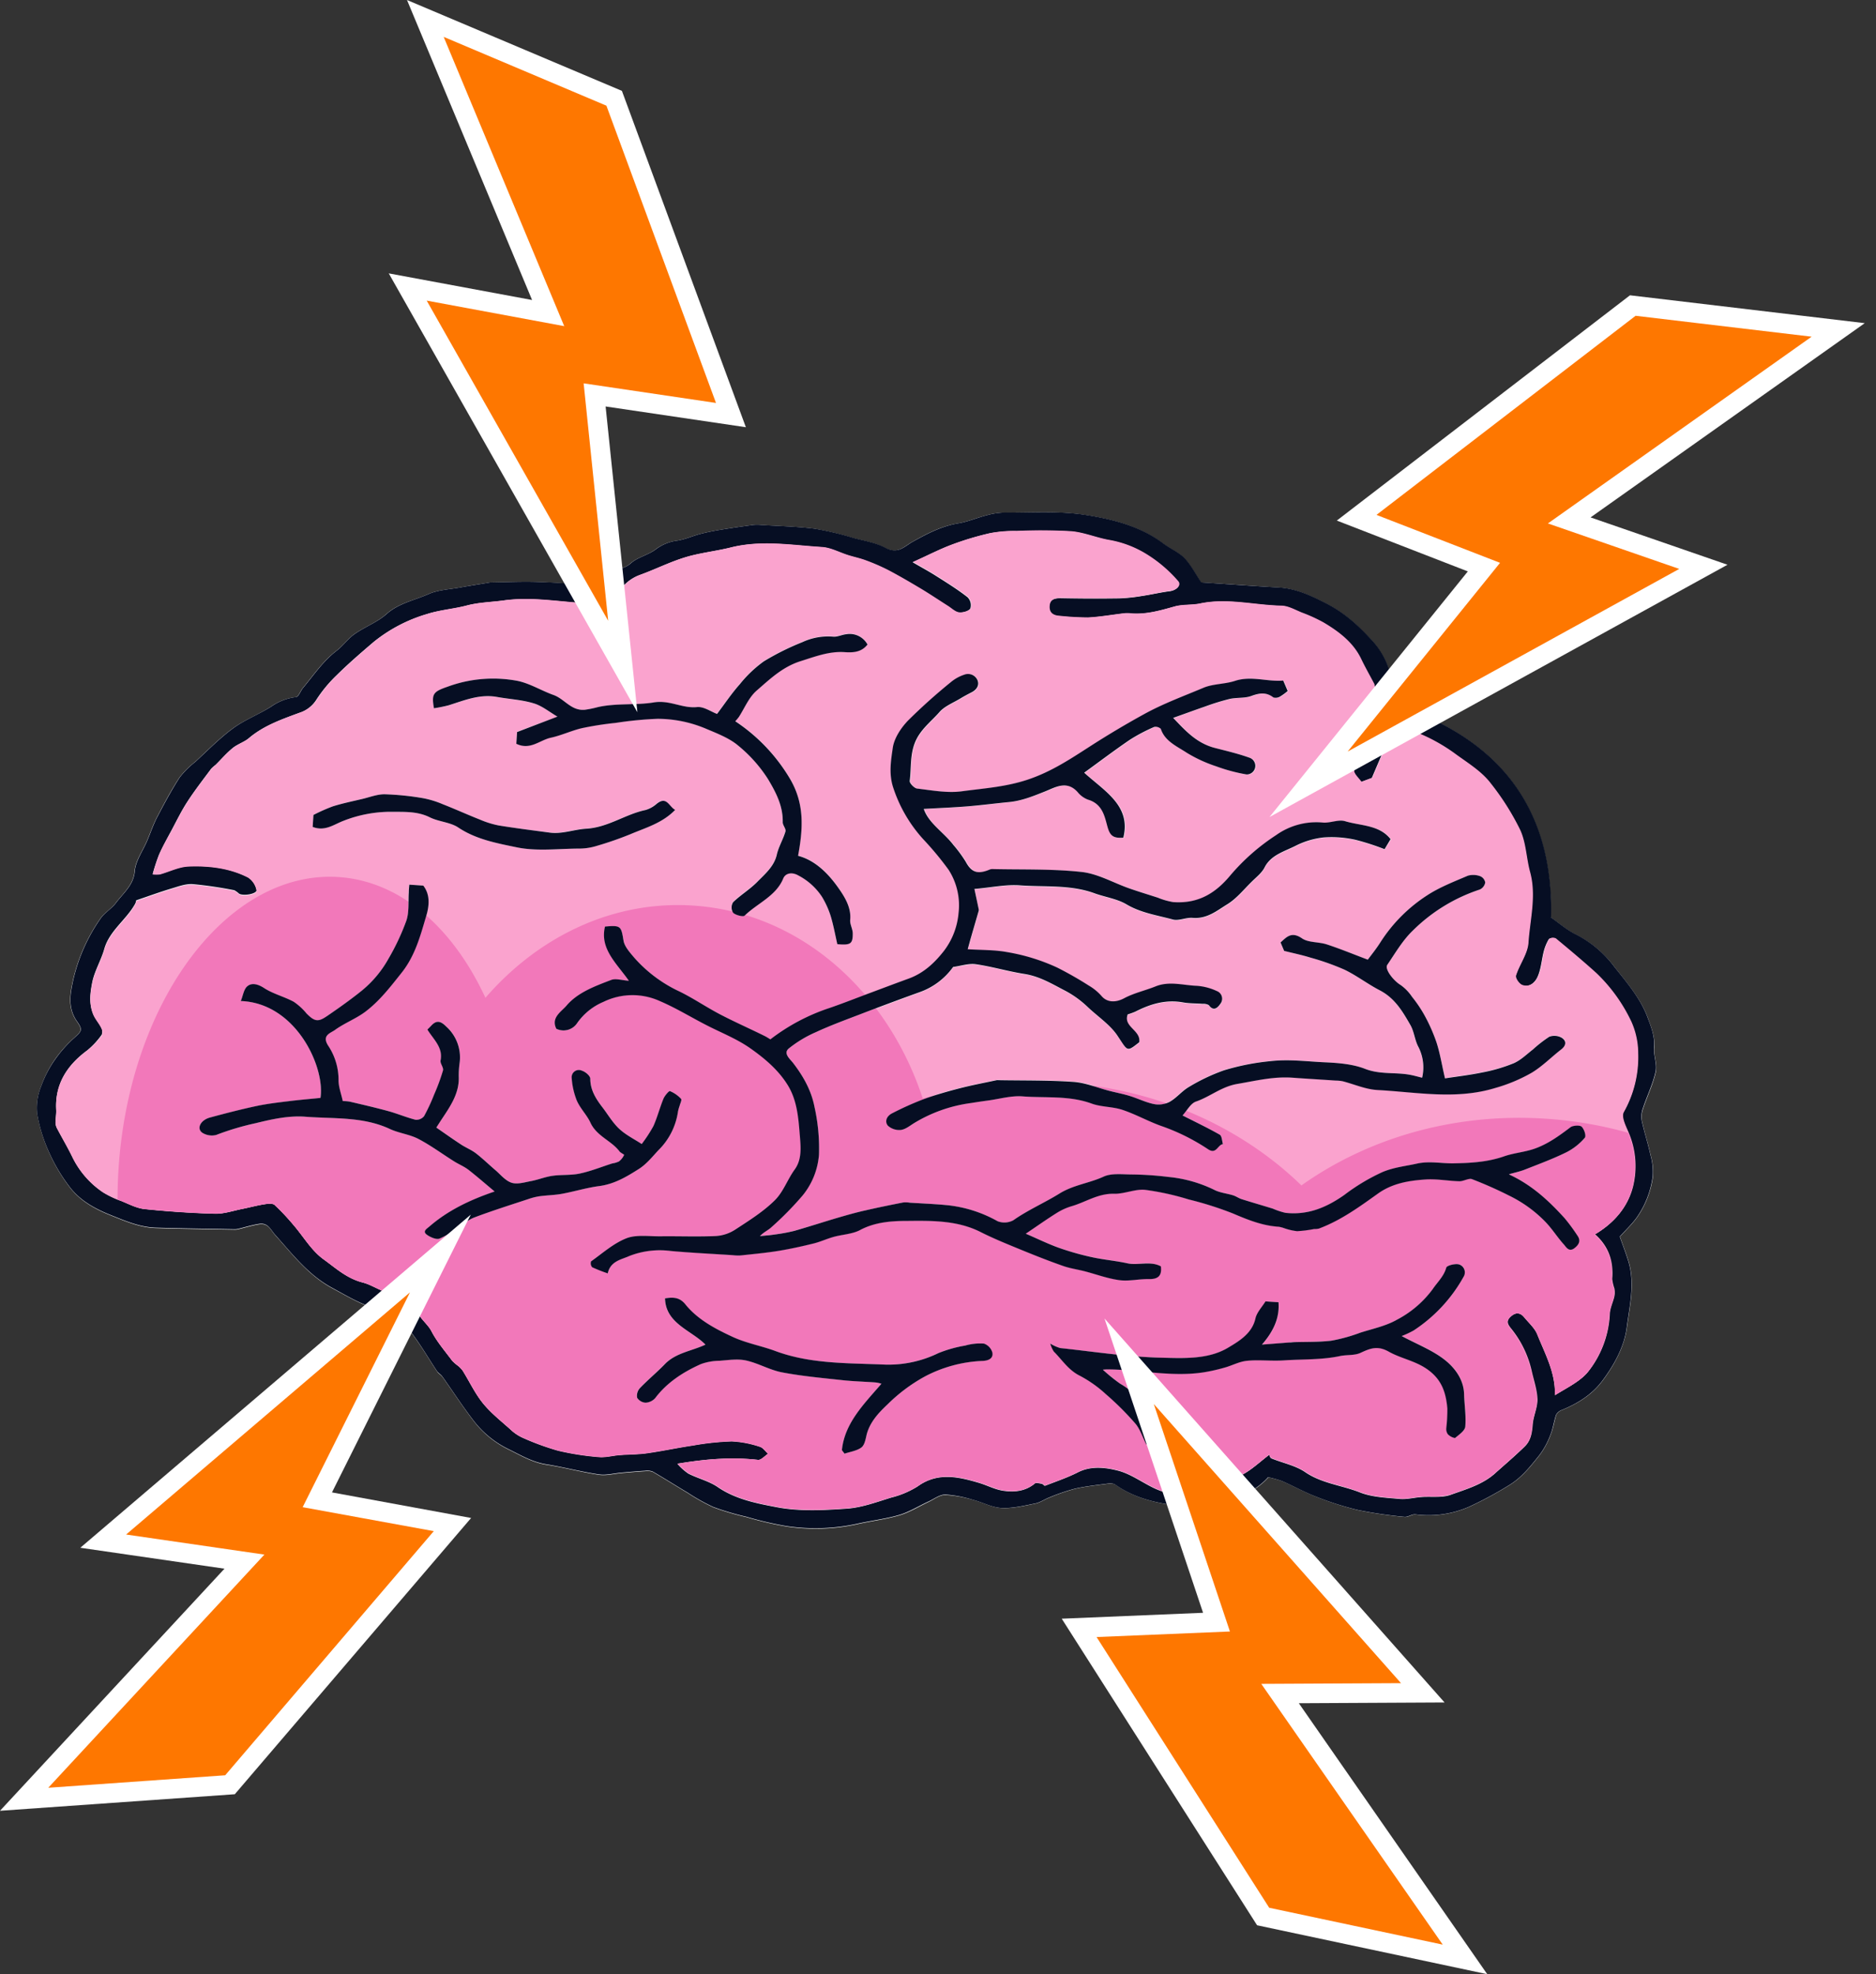 <svg id="Layer_1" data-name="Layer 1" xmlns="http://www.w3.org/2000/svg" xmlns:xlink="http://www.w3.org/1999/xlink" viewBox="0 0 521.65 548.83"><rect x="0" y="0" width="521.65" height="548.83" fill="#333333" stroke="none"/><defs><clipPath id="clip-path"><path d="M37.92,250.4h0M177.07,388.54a3.16,3.16,0,0,1,.81-2.68c2.24-2.33,4.77-4.42,7-6.73,3-3.05,7.34-3.54,11.2-5.33-3.91-4-11.06-5.83-11.25-12.86,2.45-.4,4.13-0.24,5.68,1.68,3.39,4.2,8.29,6.8,13.23,9.07,3.7,1.7,7.9,2.45,11.76,3.88,9.83,3.65,20.22,3.33,30.43,3.78a31.72,31.72,0,0,0,14.89-3.18,35.66,35.66,0,0,1,7.48-2.11,15.1,15.1,0,0,1,5.21-.55,3.7,3.7,0,0,1,2.33,2.43c0.35,1.6-.91,2.32-2.7,2.39A37.54,37.54,0,0,0,257,382.76a46.23,46.23,0,0,0-10.18,7.64c-2.57,2.41-5.07,5.1-5.89,8.68-0.27,1.18-.54,2.69-1.43,3.35-1.25.92-3.08,1.17-4.66,1.71l-0.75-1c0.76-7.5,6.08-12.75,11-18.46a10.4,10.4,0,0,0-1.57-.35c-3.14-.23-6.29-0.31-9.41-0.65-5.57-.61-11.18-1.11-16.67-2.16-3.44-.66-6.6-2.55-10-3.31-2.33-.51-4.92-0.1-7.38.08a15.86,15.86,0,0,0-5.15.9c-5,2.23-9.48,5.15-12.73,9.46a3.86,3.86,0,0,1-2.69,1.28h0a3,3,0,0,1-2.35-1.39m181.49-15.36c0.44,0,.88-0.08,1.32-0.09,3.45-.11,6.95,0,10.34-0.4a46.25,46.25,0,0,0,8-2.21c3.46-1.11,7.2-1.88,10.25-3.63a29,29,0,0,0,9.91-8.47c1.36-2,3.14-3.61,3.79-6,0.15-.58,2.51-1.2,3.54-0.89a2.32,2.32,0,0,1,1.27,3.45,42.46,42.46,0,0,1-13.86,14.9,25.35,25.35,0,0,1-3.34,1.56c4.26,2.3,8.73,4,12.17,6.79,2.79,2.26,5.08,5.48,5.19,9.37,0.08,3,.59,6,0.33,9-0.1,1.16-1.74,2.26-2.86,3.2a3.73,3.73,0,0,1-2-1.07,2.58,2.58,0,0,1-.42-1.75,45,45,0,0,0,.29-5.43c-0.42-4.49-1.57-8.37-6.28-11.33-3.22-2-6.85-2.66-10-4.43s-5.2-.9-7.89.34c-1.64.76-3.82,0.48-5.7,0.88-5.15,1.09-10.39.85-15.58,1.2-1.6.11-3.19,0.07-4.77,0a41.92,41.92,0,0,0-5.6.1c-2.07.22-4,1.29-6.05,1.86a51.53,51.53,0,0,1-5.47,1.26c-9,1.51-18-.66-27-0.75-0.32,0-.63,0-1.5.09a47.82,47.82,0,0,0,4.94,4,19.33,19.33,0,0,1,7.74,8.2c0.79,1.63,1.86,3.15,2.63,4.79a1.91,1.91,0,0,1-.51,1.63,24.28,24.28,0,0,1-2.66,2.24c-1.1-2.15-1.73-4.28-3.09-5.87a81.2,81.2,0,0,0-8.17-8.13,34.22,34.22,0,0,0-7.19-5.09c-3.25-1.61-4.92-4.41-7.25-6.72a7.63,7.63,0,0,1-1-2.24,11.91,11.91,0,0,0,2.75,1.24c9.32,1,18.64,2.45,28,2.68,6.27,0.15,13.13.54,18.68-2.77,3.17-1.89,6.7-4,7.62-8.15,0.38-1.68,1.82-3.16,2.79-4.73l3.62,0.24c0.35,4.15-1.26,7.93-4.61,11.77l7.65-.59M90.75,282.59c3.19-2.17,6.33-4.4,9.33-6.78a30.82,30.82,0,0,0,7.95-9.33A64.05,64.05,0,0,0,113,255.92c0.81-2.45.49-5.23,0.67-7.87,0-.65.08-1.3,0.14-2.11l3.89,0.25c2,2.59,1.63,5.72.82,8.44-1.64,5.52-3.09,11.12-6.95,15.92-3,3.77-5.95,7.62-9.86,10.61-2.61,2-5.91,3.23-8.58,5.17-1.21.88-3.72,1.46-1.89,4.32a17.19,17.19,0,0,1,2.9,9.67c0,1.81.71,3.64,1.18,5.78a10.81,10.81,0,0,1,2,.15c3.6,0.84,7.21,1.67,10.77,2.65,2.54,0.7,5,1.75,7.54,2.39a2.77,2.77,0,0,0,2.34-1,51.14,51.14,0,0,0,2.81-6.06,55,55,0,0,0,2.45-6.66c0.22-.83-0.84-1.93-0.67-2.8,0.73-3.61-2-5.84-3.66-8.57,0.33-.33.72-0.72,1.1-1.12,1.53-1.64,2.68-1.17,4.16.31a11.51,11.51,0,0,1,3.71,10,25.43,25.43,0,0,0-.25,4c0.15,4.43-2.25,8-4.59,11.51-0.54.82-1.07,1.65-1.65,2.56,2.25,1.55,4.52,3.16,6.85,4.69,1.33,0.88,2.89,1.49,4.14,2.45,1.9,1.46,3.61,3.14,5.43,4.7,1.45,1.24,2.77,2.93,4.5,3.49,1.57,0.51,3.63-.12,5.42-0.46,2-.38,3.91-1.17,5.92-1.46,2.52-.36,5.18-0.11,7.64-0.63,3.09-.66,6-1.85,9-2.8a6.77,6.77,0,0,0,1.88-.56,4.88,4.88,0,0,0,1.42-1.8c0.06-.13-1-0.6-1.29-1-2.25-3-6.33-4.19-8.08-8-1-2.21-3.17-4.25-4-6.7a20.63,20.63,0,0,1-1.21-5.85,2,2,0,0,1,2.85-1.88c1,0.31,2.32,1.45,2.33,2.22,0,3.12,1.54,5.59,3.4,8,1.54,2,2.8,4.23,4.64,5.95s4.15,2.84,6.26,4.23a40.41,40.41,0,0,0,3.26-5c1.09-2.46,1.76-5.09,2.78-7.58,0.35-.85,1.55-2.23,1.8-2.13a8.74,8.74,0,0,1,3.09,2.14c0.29,0.31-.22,1.26-0.39,1.92a12.08,12.08,0,0,0-.44,1.58,18.84,18.84,0,0,1-5.46,10.8c-1.71,1.83-3.32,3.87-5.44,5.21-3.33,2.11-6.74,4.19-11,4.75-3.5.46-6.88,1.51-10.36,2.15-2.07.38-4.21,0.4-6.31,0.69a17.28,17.28,0,0,0-3.08.78c-5,1.65-10,3.23-14.93,5.08-1.85.7-3.38,2.09-5.06,3.15a23.62,23.62,0,0,1-4.73,2.78c-0.88.29-2.41-.36-3.35-1-1.51-1-.21-1.7.59-2.39,5.11-4.43,11.17-7.36,18.12-9.72-2.4-2-4.69-4-7.12-5.91-1.25-1-2.78-1.61-4.14-2.46-3.31-2.08-6.46-4.43-9.93-6.24-2.43-1.27-5.43-1.6-7.94-2.77-7.47-3.48-15.56-2.8-23.43-3.4-4.71-.36-9.27.66-13.88,1.79a75.47,75.47,0,0,0-11,3.28A5,5,0,0,1,56.4,315c-1.86-1.1-.76-3.59,2-4.33,4.25-1.15,8.53-2.26,12.85-3.18,3-.64,6.07-1,9.13-1.37,2.87-.36,5.77-0.6,8.73-0.9,1.34-8.55-6.79-26.37-22.16-26.93,0.65-1.55.83-3.36,1.91-4.17,1.26-1,3-.49,4.65.6,2.47,1.59,5.54,2.35,8.17,3.77a16.72,16.72,0,0,1,3.57,3.25c1.24,1.25,2.1,1.88,3.05,1.88a4.64,4.64,0,0,0,2.49-1m293.13-20.65a43.24,43.24,0,0,1,12.92-13c3.46-2.28,7.51-3.84,11.41-5.51a5.53,5.53,0,0,1,3.42.16,2.3,2.3,0,0,1,1.39,1.76,2.68,2.68,0,0,1-1.5,1.94,47.42,47.42,0,0,0-18.58,11.36c-2.88,2.75-4.91,6.28-7.14,9.56-0.84,1.23,1.74,4.46,3.7,5.63a12.61,12.61,0,0,1,3.17,3.3,35.79,35.79,0,0,1,3.39,5,47.49,47.49,0,0,1,3.35,7.5c1,3,1.49,6.18,2.41,10.14,3.22-.5,6.88-0.92,10.44-1.67a45.16,45.16,0,0,0,8.65-2.54c2-.86,3.59-2.48,5.32-3.81a36.69,36.69,0,0,1,4.59-3.57,4.15,4.15,0,0,1,3.37.24c1.46,0.89,1.39,2.17-.07,3.3-2.76,2.14-5.22,4.67-8.21,6.48a44.91,44.91,0,0,1-10.15,4.24c-10.91,3.33-21.82,1.14-32.72.56-3.27-.18-6.47-1.62-9.71-2.45a10.55,10.55,0,0,0-1.87-.18c-4-.27-8.07-0.51-12.1-0.8-5.23-.37-10.16.86-15.23,1.72-4.5.76-7.57,3.54-11.55,4.91-1.53.53-2.47,2.49-3.74,3.87,3.58,1.82,7,3.45,10.32,5.33,0.64,0.37.63,1.73,0.92,2.63-1.49.2-1.83,3-4.18,1.41a57.67,57.67,0,0,0-13-6.45c-3.67-1.31-7.09-3.25-10.79-4.48-2.72-.91-5.86-0.76-8.54-1.74-6.24-2.28-12.77-1.52-19.15-2-3.17-.26-6.45.72-9.68,1.15-1.66.22-3.31,0.48-5,.74a40.7,40.7,0,0,0-15.65,5.61c-1.14.72-2.33,1.68-3.6,1.83a4.7,4.7,0,0,1-3.56-1.17c-1-1.18-.33-2.72,1.14-3.45a84.85,84.85,0,0,1,8.57-3.86c3.32-1.22,6.75-2.19,10.19-3.09s6.88-1.53,10.33-2.27a2.41,2.41,0,0,1,.54,0c6.95,0.12,13.92,0,20.84.48,3.37,0.24,6.65,1.64,10,2.5,1.88,0.48,3.8.84,5.64,1.41,2.27,0.7,4.44,1.79,6.76,2.26a6.75,6.75,0,0,0,4.29-.61c2-1.13,3.41-3,5.38-4.15a52.75,52.75,0,0,1,9.76-4.63A65.87,65.87,0,0,1,353.33,295c5.11-.58,10,0.1,15,0.32,3.79,0.17,7.81.48,11.24,1.82,4.16,1.63,8.35.9,12.45,1.65,1.11,0.2,2.2.52,3.41,0.82a12.5,12.5,0,0,0-1.18-8.85c-0.89-1.87-1.06-4.05-2.1-5.84-2.13-3.69-4.25-7.41-8.52-9.62-3.36-1.74-6.37-4.08-9.77-5.72a69.44,69.44,0,0,0-9.48-3.36c-2.34-.73-4.77-1.23-7.32-1.87L356.08,262c1.63-1.43,3-3.19,6-1.11,1.76,1.2,4.63.92,6.87,1.66,3.7,1.21,7.3,2.7,11.39,4.24,0.95-1.29,2.35-3,3.51-4.85m-297-32.07,0.22-3.32a48.21,48.21,0,0,1,5.36-2.38c2.7-.85,5.5-1.43,8.27-2.08,2.06-.49,4.14-1.32,6.21-1.29a76.79,76.79,0,0,1,10.6,1.08,26.43,26.43,0,0,1,5.5,1.68c3.48,1.37,6.87,2.91,10.35,4.28a25.73,25.73,0,0,0,5.24,1.63c4.73,0.77,9.49,1.37,14.25,2,3.43,0.43,6.69-.89,10-1.09,6.17-.36,10.85-4,16.54-5.19a8.06,8.06,0,0,0,3.12-1.73c2.84-2.29,3.41.85,5.21,1.73-3.52,3.65-8.15,4.93-12.39,6.73a95.81,95.81,0,0,1-9.35,3.25,16.74,16.74,0,0,1-4.68.76c-5.87,0-11.95.82-17.56-.34s-11.36-2.22-16.3-5.52c-2.21-1.48-5.43-1.6-7.91-2.83-3.57-1.79-7.39-1.48-11.07-1.54a36.1,36.1,0,0,0-13,2.53c-2,.74-3.94,2.1-6.27,2.1a6.16,6.16,0,0,1-2.25-.43M230.67,280.2c3.9-1.34,7.73-2.86,11.6-4.3,3.45-1.29,6.9-2.59,10.36-3.85,4.25-1.54,7.26-4.43,9.84-7.72a20.26,20.26,0,0,0,4.05-10.49,18.24,18.24,0,0,0-2.76-12.05,87.82,87.82,0,0,0-7-8.44,39.56,39.56,0,0,1-8.51-14.76c-1.12-3.77-.49-7.3,0-10.76,0.42-2.66,2.23-5.43,4.21-7.5,3.66-3.83,7.87-7.23,11.94-10.71a11.37,11.37,0,0,1,3.74-2.07,2.88,2.88,0,0,1,3.66,1.52c0.57,1.38-.18,2.62-1.64,3.37-1.06.55-2.11,1.1-3.12,1.72-2,1.21-4.38,2.13-5.81,3.77-2.42,2.76-5.48,4.94-6.9,8.67-1.34,3.52-.92,7-1.39,10.46-0.09.65,1.27,2.06,2.08,2.15,4.1,0.48,8.35,1.29,12.34.76,6.1-.82,12.23-1.21,18.27-3.21,6.57-2.17,11.85-5.68,17.36-9.24q7.47-4.82,15.37-9.15c5.24-2.86,10.8-4.89,16.25-7.19,2.64-1.12,5.91-1,8.68-1.89s5.51-.64,8.22-0.35a27.19,27.19,0,0,0,5.29.23l1.24,2.9a15.94,15.94,0,0,1-2.13,1.55,2.37,2.37,0,0,1-1.83.25c-2-1.54-3.89-1.25-6.15-.42-1.82.67-4,.38-6,0.82a65.47,65.47,0,0,0-6.73,2.07c-2.9,1-5.77,2.06-9,3.2,3.32,3.48,6.44,7,11.53,8.34,3.24,0.85,6.52,1.6,9.65,2.72a2.39,2.39,0,0,1-.77,4.67,47.78,47.78,0,0,1-8.42-2.25,39.18,39.18,0,0,1-8.18-3.76c-2.74-1.81-6.13-3.22-7.23-6.67a2.14,2.14,0,0,0-1.84-.53,47.51,47.51,0,0,0-6.76,3.56c-4.32,2.94-8.46,6.08-12.71,9.16,5.65,5.15,13.11,9.18,10.88,18.07-2.92.22-3.74-.65-4.42-3.11-0.77-2.78-1.37-6.28-5.4-7.46a6.85,6.85,0,0,1-2.87-2.09c-3-3.35-6.15-1.37-9-.23-3.33,1.32-6.58,2.68-10.24,3-3.86.37-7.7,0.88-11.56,1.19s-8,.47-12,0.7c1.35,4,5.55,6.49,8.22,10a36.48,36.48,0,0,1,3.46,4.71c1.55,2.89,3.23,3.55,6.58,2.18a2,2,0,0,1,.76-0.17c8.3,0.2,16.65-.09,24.86.81,4.53,0.49,8.8,3,13.22,4.55,2.65,0.93,5.35,1.75,8,2.6a19.38,19.38,0,0,0,4.31,1.23c6.88,0.47,11.65-2.4,15.81-7.4a58.52,58.52,0,0,1,12.74-11.21,19.28,19.28,0,0,1,12.91-3.52,10,10,0,0,0,2.88-.25,7.45,7.45,0,0,1,3.39-.13c4.34,1.32,9.55,1,12.66,5L385,236.08a68.86,68.86,0,0,0-8.12-2.62,30.54,30.54,0,0,0-8.81-.65,22.79,22.79,0,0,0-7.86,2.35c-3.13,1.58-6.83,2.54-8.58,6-0.76,1.52-2.32,2.71-3.61,4-2.2,2.15-4.17,4.65-6.78,6.25-2.85,1.74-5.59,4.11-9.63,3.76a8.9,8.9,0,0,0-2.5.28,6.62,6.62,0,0,1-3,.18c-4.36-1.19-8.89-1.83-12.91-4.22-2.6-1.55-5.93-2-8.88-3.07-6.72-2.46-13.81-1.7-20.73-2.21-4-.29-8,0.61-12.67,1,0.46,2.15.83,3.88,1.19,5.61a1.07,1.07,0,0,1,0,.49c-0.75,2.6-1.51,5.19-2.26,7.79-0.24.84-.46,1.68-0.79,2.87,3.85,0.25,7.48.15,11,.8A54.5,54.5,0,0,1,294,269a100,100,0,0,1,8.78,5,14.36,14.36,0,0,1,3.5,2.86c1.66,2,4.19,1.8,6.31.66,2.7-1.45,5.87-2.14,8.77-3.31,3.79-1.52,7.63-.3,11.43-0.15a15.72,15.72,0,0,1,5.59,1.46,2.28,2.28,0,0,1,1,3.51c-0.53.71-1.74,2.48-3.22,0.41a3,3,0,0,0-1.75-.37c-1.79-.15-3.62-0.08-5.37-0.4-4.89-.89-9.18.45-13.33,2.56a18.08,18.08,0,0,1-2.12.76c-1.33,3.46,3.73,4.42,3.21,7.74-3.56,2.8-3.13,2.56-6.09-1.86-2.06-3.06-5.52-5.33-8.32-8a27.84,27.84,0,0,0-6.45-4.59c-3.57-1.86-6.9-3.88-11.08-4.53-4.53-.71-9-2.05-13.49-2.7-2-.29-4.17.47-6.32,0.76a19.39,19.39,0,0,1-9.47,7.06q-8.34,3-16.59,6.18c-4.05,1.55-8.14,3.07-12.06,4.87a33.25,33.25,0,0,0-7.57,4.55c-1.64,1.39.35,2.92,1.27,4.13,2.84,3.72,5,7.58,5.89,12.17A52.91,52.91,0,0,1,227.73,321a20.4,20.4,0,0,1-4.52,11.31,89.9,89.9,0,0,1-8.72,8.87c-0.86.82-2.09,1.31-3.18,2.45,1.4-.15,2.81-0.24,4.19-0.46a47.57,47.57,0,0,0,5.38-1C225,341,229,339.7,233,338.52c2.49-.72,5-1.44,7.52-2,3.52-.82,7.07-1.53,10.61-2.23a7.53,7.53,0,0,1,1.88.06c3.59,0.23,7.19.36,10.76,0.73a36.1,36.1,0,0,1,13.63,4.42,5.23,5.23,0,0,0,4.39-.28c4.07-2.86,8.7-4.86,12.87-7.45,3.84-2.37,8.23-2.85,12.17-4.65,2.12-1,5-.67,7.59-0.63a91.27,91.27,0,0,1,10.48.69,37.12,37.12,0,0,1,12.73,3.57c1.57,0.83,3.54,1,5.3,1.55,0.84,0.26,1.58.81,2.43,1.08,2.85,0.9,5.73,1.72,8.59,2.61a20.37,20.37,0,0,0,3.51,1.17c6.32,0.7,11.46-1.53,16.4-5a55.64,55.64,0,0,1,10.63-6.36c3.19-1.32,6.29-1.61,9.49-2.32a23.45,23.45,0,0,1,6.85-.22c1.19,0.08,2.37.16,3.57,0.14,4.73-.08,9.37-0.37,13.87-1.94,2.68-.93,5.65-1.16,8.34-2.08,3.82-1.31,7-3.65,10.11-6,0.69-.52,2.63-0.62,3.11-0.16,0.74,0.71,1.34,2.57.87,3.1a16.71,16.71,0,0,1-5.07,4c-3.72,1.83-7.66,3.29-11.55,4.82-1.42.56-3,.88-4.45,1.31,6.45,3,11.08,7.39,15.38,12.11a49.77,49.77,0,0,1,3.62,4.91c1,1.42.37,2.54-.87,3.47-1.51,1.15-2.27-.29-2.9-1-1.8-2-3.23-4.28-5.08-6.23a36,36,0,0,0-10.24-7.41,111.72,111.72,0,0,0-10.22-4.53,3.31,3.31,0,0,0-2,.24,5.25,5.25,0,0,1-1.61.32c-3.14-.08-6.31-0.71-9.41-0.49-4.69.32-9.22,1.07-13.22,3.93-5.14,3.66-10.29,7.43-16.44,9.73a6.3,6.3,0,0,1-1.32.12,33.82,33.82,0,0,1-4.71.59,16.36,16.36,0,0,1-3.62-.84,8.69,8.69,0,0,0-1.5-.39c-4.55-.28-8.58-1.93-12.69-3.68a95.46,95.46,0,0,0-12.33-3.91,74.19,74.19,0,0,0-12.12-2.67,15,15,0,0,0-4.55.53,17.28,17.28,0,0,1-4,.56c-4.46-.11-7.84,2.28-11.74,3.43a17.06,17.06,0,0,0-4.17,1.87c-2.83,1.77-5.55,3.7-8.67,5.8,3.42,1.47,6.25,2.87,9.23,3.93a76.34,76.34,0,0,0,9.14,2.59c3.28,0.72,6.65,1,9.94,1.71a14.11,14.11,0,0,0,3.75.11,10,10,0,0,1,5.5.72c0.27,2.26-.39,3.61-3.33,3.55a29.48,29.48,0,0,0-3.47.2,20.85,20.85,0,0,1-4.71.1c-3.3-.44-6.48-1.64-9.72-2.48-2-.51-4-0.79-5.9-1.45-3.85-1.35-7.65-2.84-11.41-4.38-3.92-1.61-7.87-3.19-11.63-5.08-6.48-3.26-13.59-3.14-20.46-3.07-4.28,0-8.91.34-13,2.53-2.13,1.13-4.91,1.23-7.36,1.91-1.88.52-3.67,1.36-5.56,1.83-3.25.8-6.54,1.53-9.85,2.07-3.47.56-7,.88-10.49,1.26a12.74,12.74,0,0,1-2.15-.08c-5.74-.37-11.49-0.65-17.21-1.16a23.33,23.33,0,0,0-11.49,1.38c-2.19,1-5.25,1.38-6,4.83a41.87,41.87,0,0,1-4.34-1.71,1.69,1.69,0,0,1-.3-1.63c3.2-2.26,6.22-5,9.84-6.42,2-.79,4.44-0.7,6.86-0.61,0.88,0,1.75.07,2.6,0.06,1.95,0,3.9,0,5.86,0,3.21,0,6.41.05,9.61-.09a11.1,11.1,0,0,0,5.28-1.75c3.84-2.51,7.83-5,11-8.13,2.43-2.37,3.56-5.83,5.58-8.61s1.69-6.18,1.45-9.15c-0.4-4.84-.68-9.92-3.39-14.31-2.55-4.12-6.19-7.26-10.39-10.22-3.62-2.54-7.69-4.17-11.49-6.08-4.56-2.28-8.89-5-13.55-7a18.42,18.42,0,0,0-15.85.18,16.9,16.9,0,0,0-7.28,5.9A4.56,4.56,0,0,1,154.7,286c-1.56-3.11,1.38-4.73,2.86-6.47,3.1-3.64,7.87-5.37,12.41-7.11,1.25-.48,3,0.11,4.9.24-3.4-4.85-8.14-8.88-6.64-15.07,4.41-.4,4.49-0.14,5.15,3.89,0.26,1.58,1.6,3.12,2.74,4.47a38.25,38.25,0,0,0,12.75,9.65c3.88,1.89,7.45,4.34,11.28,6.35,4.09,2.14,8.32,4,12.47,6.06,0.57,0.27,1.09.63,1.59,0.93a55.29,55.29,0,0,1,16.47-8.73m4.62-103.87a5.61,5.61,0,0,1,5.93,2.86c-1.56,2-3.68,2.31-6.29,2.12-4.33-.31-8.26,1.23-12.3,2.5-5.05,1.59-8.55,5-12.18,8.14-2.23,1.92-3.38,4.89-5,7.38a13.94,13.94,0,0,1-1,1.19,49.36,49.36,0,0,1,15.22,16c4.12,7,3.62,13.89,2.25,21.4,4.81,1.28,8.45,5,11.25,9,1.71,2.43,3.57,5.41,3.24,8.81-0.12,1.24.73,2.56,0.71,3.83,0,2.89-.63,3.24-4.29,2.93-0.59-2.57-1.07-5.27-1.87-7.9a24.89,24.89,0,0,0-2.36-5.21,17.53,17.53,0,0,0-6.63-6c-1.74-1-3.56-.66-4.18.85-2,4.9-7.21,6.88-10.76,10.35-0.38.37-2.55-.16-3.18-0.83a2.77,2.77,0,0,1,0-2.92c2.06-2,4.66-3.57,6.68-5.62,2.21-2.25,4.74-4.34,5.48-7.63,0.5-2.2,1.77-4.24,2.4-6.43,0.21-.74-0.77-1.71-0.76-2.57,0.09-4.47-1.82-8.19-4.15-12.07a39.3,39.3,0,0,0-8.29-9.27c-2.37-2-5.66-3.28-8.7-4.56a34.68,34.68,0,0,0-13.7-2.84,102.11,102.11,0,0,0-11.56,1.13,89.67,89.67,0,0,0-9.39,1.46c-2.93.68-5.67,2-8.61,2.65-3.16.65-5.78,3.59-9.68,1.7l0.21-3.26,11.26-4.2c-2.32-1.35-4.28-3-6.57-3.68-3.27-1-6.78-1.17-10.18-1.78-4.87-.88-9.12.94-13.49,2.31a39.07,39.07,0,0,1-4.09.83c-0.71-4-.24-4.61,3.81-6a36.61,36.61,0,0,1,19.44-1.61c3.47,0.72,6.62,2.72,10,3.92,3.08,1.1,4.9,4.46,8.7,4.11a28.86,28.86,0,0,0,3.62-.74c5.13-1.16,10.54-.48,15.52-1.3a15.54,15.54,0,0,1,6.48.6,16.24,16.24,0,0,0,5.58.69c1.86-.19,3.94,1.3,5.53,1.89,2.1-2.77,4-5.64,6.33-8.26a33.93,33.93,0,0,1,6.69-6.37,71.77,71.77,0,0,1,10.7-5.33,17,17,0,0,1,8.56-1.53h0.29c1.09,0,2.21-.57,3.34-0.68m47.37-28.66a36.51,36.51,0,0,0-7.38.6,82.89,82.89,0,0,0-10.7,3.21c-3.42,1.28-6.67,3-10.79,4.83,2.7,1.57,4.68,2.63,6.55,3.83,3,1.9,6,3.76,8.74,5.91a3.15,3.15,0,0,1,.77,3.13c-0.41.73-2.16,1.24-3.23,1.12s-2.06-1.12-3.06-1.76c-2.5-1.59-5-3.25-7.51-4.78-3-1.8-6-3.58-9.15-5.21a56.53,56.53,0,0,0-6.29-2.73c-1.55-.59-3.21-0.92-4.81-1.42-2.44-.76-4.83-2.11-7.3-2.26-8.42-.53-16.84-2-25.31.11-3.47.87-7.08,1.31-10.61,2.17-5.17,1.25-9.68,3.65-14.53,5.41a11.73,11.73,0,0,0-3.53,2,48.92,48.92,0,0,0-4.68,4.64c-1.11,1.23-2.39,1.41-4.07,1.39-8.57-.11-17-2.09-25.71-0.88-3.39.47-6.84,0.52-10.21,1.39-3.65,1-7.53,1.23-11.09,2.38a42.65,42.65,0,0,0-14.81,7.74c-3.52,3-7,6-10.31,9.27A38.18,38.18,0,0,0,88,194.47a8.68,8.68,0,0,1-4.76,3.69c-4.93,1.81-9.92,3.56-14,7C68,206.27,66,206.87,64.65,208c-1.71,1.39-3.13,3.08-4.69,4.62a11.63,11.63,0,0,0-1.27,1.13c-2.24,3-4.56,6-6.6,9.14-1.63,2.5-2.93,5.19-4.33,7.81-1.22,2.29-2.5,4.55-3.55,6.91A52.94,52.94,0,0,0,42.45,243a8.87,8.87,0,0,0,2,0c2.65-.73,5.25-2.08,7.93-2.19,5.72-.23,11.46.44,16.6,3.08a5.49,5.49,0,0,1,2.35,3.53c0.2,1-3.33,1.75-4.78,1.07a7.81,7.81,0,0,0-1.37-1,114.64,114.64,0,0,0-11.57-1.7c-2-.13-4,0.65-6,1.24-3.12.94-6.18,2.06-9.73,3.26a2.91,2.91,0,0,1-.31,1c-2.43,4.4-7.13,7.45-8.56,12.51-0.91,3.22-2.78,6.23-3.39,9.47-0.5,2.64-.9,5.41.17,8.32,0.58,1.58,1.65,2.63,2.32,4a2.4,2.4,0,0,1,.17,2.08A22.34,22.34,0,0,1,24.26,292c-5.75,4.24-9,9.51-8.63,16.49,0.07,1.23-.21,2.47-0.19,3.71a4,4,0,0,0,.55,1.7c1.36,2.58,2.86,5.11,4.13,7.73a24.93,24.93,0,0,0,8.53,9.82,26.34,26.34,0,0,0,5.05,2.39c2.12,0.85,4.26,2,6.48,2.25,6.51,0.67,13.06,1.12,19.6,1.29,2.5,0.07,5-.82,7.54-1.32,2.08-.41,4.13-1,6.23-1.31,0.91-.15,2.27-0.28,2.78.18a62,62,0,0,1,5.23,5.54c2.82,3.25,5,7.19,8.5,9.66,3.28,2.34,6.33,5.24,10.8,6.38,2.89,0.74,5.42,2.84,8.69,3.22A17.55,17.55,0,0,1,114.1,361c0.69,0.28,1.63,1.09,1.61,1.63-0.11,3.24,3,4.88,4.28,7.4,1.5,2.91,3.76,5.5,5.75,8.19a12.45,12.45,0,0,0,1.65,1.43,7.28,7.28,0,0,1,1.3,1.37c1.86,3,3.37,6.25,5.59,9s5,4.92,7.64,7.28a12.3,12.3,0,0,0,3.36,2.3,72.64,72.64,0,0,0,9.93,3.63A75.42,75.42,0,0,0,166.51,405c1.89,0.18,3.85-.38,5.78-0.54,2.55-.2,5.14-0.16,7.66-0.52,4.27-.61,8.49-1.52,12.75-2.15a75.54,75.54,0,0,1,10.76-1.15,29.16,29.16,0,0,1,7.78,1.48c0.93,0.26,1.59,1.34,2.38,2-0.94.61-2,1.83-2.82,1.73-7.42-.85-14.71-0.22-22.38,1.06a16.16,16.16,0,0,0,3,2.67c2.67,1.36,5.79,2.1,8.18,3.75,5,3.43,10.91,4.55,16.51,5.61,6.27,1.19,13,.83,19.44.38,4.18-.3,8.28-1.85,12.32-3.08a25.11,25.11,0,0,0,7.27-3.08c5.53-4,11.26-2.74,17.11-1,2.2,0.65,4.29,1.78,6.53,2.15,3.21,0.53,6.39.21,9-2,0.34-.28,1.29,0,1.93.11,0.33,0.06.71,0.62,0.88,0.55,3.07-1.19,6.22-2.26,9.13-3.73,3.69-1.88,7.66-1.38,11.19-.48s6.76,3.34,10.2,4.95a26.75,26.75,0,0,0,5.41,1.79c3,0.66,5.56-.64,8.35-1.21,4.1-.83,7.47-2.68,10.87-4.56,2.49-1.38,4.57-3.39,7.23-5.41a1.66,1.66,0,0,0,.5,1c3.18,1.31,6.8,2,9.52,3.88,4.62,3.14,10.2,3.63,15.21,5.62,3.34,1.32,7.28,1.46,11,1.8,2,0.18,4-.37,6-0.52,0.9-.07,1.83-0.06,2.76-0.06a15.93,15.93,0,0,0,5.39-.57c4.28-1.54,8.84-2.83,12.28-5.91,2.78-2.49,5.64-4.91,8.29-7.51,1.7-1.66,1.94-3.87,2.14-6.12s1.35-4.52,1.3-6.78c-0.05-2.56-.94-5.11-1.53-7.65A28.72,28.72,0,0,0,420,369.33c-1.14-1.37-1.15-2.28.14-3.4s2.57-1.08,3.66.26c1.29,1.58,3,3.05,3.68,4.84,2.15,5.37,5.08,10.6,4.89,16.83,3.39-2.12,7.29-3.94,9.43-6.86a27.9,27.9,0,0,0,5.7-15.61c0.05-1.66.9-3.28,1.27-4.94a5.94,5.94,0,0,0,0-2.17,12.52,12.52,0,0,1-.61-2.64c0.37-4.7-.8-8.89-4.77-12.44,5.46-3.21,9.18-7.71,10.58-13.31a23.8,23.8,0,0,0-1.35-15.21c-0.74-1.74-1.94-4.12-1.23-5.43a31.17,31.17,0,0,0,4-16.36,21.69,21.69,0,0,0-1.9-8.81,45.65,45.65,0,0,0-9.7-13.47c-3.67-3.32-7.48-6.51-11.31-9.68a2,2,0,0,0-1.8.13,12.89,12.89,0,0,0-1.42,3.4c-0.61,2.36-.74,4.89-1.73,7.1-0.63,1.42-2.17,3.13-4.38,2.32-0.85-.31-1.94-1.91-1.72-2.6,1-3.11,3.26-6.05,3.45-9.15,0.41-6.52,2.24-13,.45-19.65-1.05-3.87-1.09-8.06-2.74-11.67a71,71,0,0,0-8.15-12.91c-2.46-3.26-6.12-5.53-9.54-8a49.2,49.2,0,0,0-15.07-7.62,10.48,10.48,0,0,1-2-.92l-6.38,14.94-3,1.12c-0.69-1.07-2.17-2.33-2-3.25,0.44-1.94,1.87-3.66,2.7-5.54,1.24-2.8,2.84-5.58,3.3-8.52s-0.18-6.33-.34-9.51a1.16,1.16,0,0,0-.12-0.47c-1.2-2.29-2.5-4.54-3.61-6.87-2.18-4.55-6.11-7.56-10.48-10.15a44,44,0,0,0-6-2.74c-1.89-.76-3.85-1.89-5.79-1.93-7.49-.16-14.93-2.2-22.47-0.62-2.3.48-4.83,0.2-7.06,0.82-3.94,1.1-7.81,2.24-12,1.95a10.34,10.34,0,0,0-1.88-.06c-3.41.39-6.81,1-10.23,1.19a77.57,77.57,0,0,1-7.8-.44c-1.84-.09-3-0.79-2.93-2.61,0.07-2,1.41-2.4,3.36-2.36q8,0.15,16,0a47.71,47.71,0,0,0,6.32-.65c2.61-.39,5.19-1,7.81-1.34,1.89-.23,3.28-1.66,2.26-2.76a37.76,37.76,0,0,0-9.18-7.73,29.38,29.38,0,0,0-9.67-3.65c-3.64-.59-7.15-2.15-10.8-2.47-2.13-.18-4.27-0.24-6.42-0.24-2.92,0-5.85.11-8.77,0.16" style="fill:none"/></clipPath></defs><title>brain</title><path d="M431.2,255c0.7-28.59-12.77-48.88-42.49-58.8-0.77-3-1.43-5.54-2.07-8.08a21.06,21.06,0,0,0-4.49-9.24c-3.88-4.37-8-8.35-13.52-11.15-4.19-2.13-8.26-4.09-13.08-4.39-7.35-.46-14.69-1-21.6-1.41-1.68-2.48-2.88-4.89-4.71-6.79-1.6-1.66-4-2.64-5.91-4.08-6.31-4.76-14-6.71-21.6-7.9-7.32-1.15-14.94-.58-22.43-0.65a19.8,19.8,0,0,0-5,.75c-2.67.68-5.23,1.8-7.93,2.25-4.73.78-8.72,2.9-12.69,5.13-2.31,1.29-4.07,3.55-7.57,1.67-2.62-1.41-5.82-1.92-8.8-2.71A85.19,85.19,0,0,0,226.57,147c-5-.65-10-0.74-15.05-1.06a11,11,0,0,0-2.14,0c-3,.4-5.93.82-8.89,1.31-1.95.32-3.89,0.7-5.79,1.19-2.21.57-4.32,1.58-6.56,1.88a12.51,12.51,0,0,0-6,2.52c-2.09,1.51-5,2.13-6.85,3.82-2,1.87-5.49,1.48-6.89,4.31-0.7,1.42-2.48,2-4.62,1.81-4.82-.53-9.67-0.83-14.52-1-4.26-.13-8.52.07-12.78,0.13a5.35,5.35,0,0,0-.78.11c-2.61.43-5.23,0.83-7.83,1.31-2.93.53-6.11,0.66-8.72,1.82-3.92,1.75-8.34,2.53-11.7,5.55-2.52,2.26-6,3.56-8.88,5.56-1.86,1.31-3.17,3.26-5,4.64-3.83,2.94-6.4,6.81-9.38,10.38-0.7.84-1.2,2.46-1.93,2.52a15.08,15.08,0,0,0-7,2.71c-3.41,2.15-7.34,3.66-10.54,6-3.8,2.8-7.08,6.19-10.55,9.37a24.57,24.57,0,0,0-4.3,4.31c-2.28,3.54-4.28,7.25-6.22,11-1.1,2.12-1.86,4.39-2.79,6.58-1.2,2.81-3.2,5.54-3.44,8.42-0.33,3.92-3.21,6.11-5.26,8.87-1.19,1.6-3.17,2.71-4.27,4.33a49.06,49.06,0,0,0-7.61,17.17c-0.78,3.65-1.59,7.59,1.08,11.39,1.81,2.58,1.24,2.76-1.34,5.11a35.52,35.52,0,0,0-4.57,5.22A31.15,31.15,0,0,0,11.43,302a15.82,15.82,0,0,0-1.06,7.73,43,43,0,0,0,3.49,11.11,48.14,48.14,0,0,0,5.44,9.09c2.78,3.74,6.8,6.08,11.35,7.9,4.13,1.65,8.16,3.44,12.71,3.58,7.22,0.22,14.44.31,21.66,0.44a4.32,4.32,0,0,0,1.06-.07c2-.47,3.93-1.09,5.94-1.41,2.62-.42,3.19,1.54,4.58,3.09,4.79,5.32,9.19,11.14,15.85,14.71,4.34,2.32,8.8,5.1,13.55,6,5.16,0.95,6.87,4.26,9.17,7.41s4.23,6.48,6.38,9.71c0.39,0.59,1.12,1,1.53,1.55,2.84,4,5.5,8.1,8.48,12a27.35,27.35,0,0,0,9.77,8.09c3.42,1.67,6.69,3.67,10.69,4.28,4.88,0.75,9.67,2.07,14.56,2.79,2,0.3,4.2-.31,6.31-0.49s4.39-.39,6.58-0.52a4.09,4.09,0,0,1,2.1.24c3.26,1.89,6.43,3.91,9.68,5.84a53.9,53.9,0,0,0,7.16,4,73.7,73.7,0,0,0,9.11,2.69,95.67,95.67,0,0,0,11.32,2.63,54.26,54.26,0,0,0,19.36-.62c3.94-.9,8-1.36,11.87-2.49,2.82-.83,5.37-2.43,8-3.67,1.59-.74,3.2-2.05,4.8-2A33.25,33.25,0,0,1,270.7,417c2.65,0.68,5.2,2.12,7.84,2.25,3.1,0.15,6.28-.63,9.37-1.25,1.39-.28,2.6-1.19,4-1.7a55.18,55.18,0,0,1,7.08-2.42c3.07-.7,6.24-1,9.39-1.44a2.83,2.83,0,0,1,1.81.31c5.18,3.69,11.22,5.13,17.52,5.89a2.4,2.4,0,0,1,1.05.13c2.93,2.61,6.34,1.1,8.95.21,5.65-1.92,11.32-4.16,15-8.28a30.24,30.24,0,0,1,3.91,1.09c3.18,1.4,6.22,3.09,9.47,4.34a84.81,84.81,0,0,0,11.57,3.7,120.44,120.44,0,0,0,12.9,1.89c1,0.11,2.09-.79,3.08-0.68a28.13,28.13,0,0,0,14.87-2.12,103.92,103.92,0,0,0,11.14-6c3.49-2.11,5.89-5.18,8.37-8.27a22.08,22.08,0,0,0,3.15-5.77c0.74-1.8,1-3.79,1.61-5.63a3.1,3.1,0,0,1,1.69-1.3c4.49-1.87,8.34-4.3,11.21-8.18,3.36-4.53,6-9.48,6.71-14.72,0.79-6.1,2.36-12.38.38-18.63-0.73-2.3-1.6-4.57-2.32-6.61,1.5-1.66,3.23-3.31,4.61-5.17a25.58,25.58,0,0,0,4.55-11.49,17,17,0,0,0-.62-6c-0.7-3.2-1.74-6.35-2.43-9.55a6.7,6.7,0,0,1,.32-3.38c1.13-3.41,2.76-6.71,3.53-10.19,0.47-2.14-.62-4.54-0.42-6.78,0.25-2.93-.78-5.52-1.74-8.15-1.95-5.34-5.73-9.75-9.26-14.19a30.59,30.59,0,0,0-10.6-9c-2.57-1.23-4.74-3.17-7.13-4.82" style="fill:#fff"/><path d="M188.4,407a16,16,0,0,0,3,2.67c2.67,1.36,5.79,2.1,8.18,3.75,5,3.43,10.91,4.55,16.51,5.61,6.27,1.19,13,.83,19.44.38,4.18-.3,8.28-1.85,12.32-3.08a25.13,25.13,0,0,0,7.27-3.08c5.53-4,11.26-2.74,17.11-1,2.2,0.65,4.29,1.78,6.53,2.15,3.21,0.53,6.39.21,9-2,0.33-.28,1.29,0,1.93.11,0.33,0.06.71,0.62,0.88,0.55,3.07-1.19,6.22-2.26,9.13-3.73,3.69-1.88,7.66-1.38,11.19-.48s6.76,3.34,10.2,4.95a26.68,26.68,0,0,0,5.41,1.79c3,0.66,5.56-.64,8.35-1.21,4.1-.83,7.48-2.69,10.87-4.56,2.49-1.38,4.57-3.39,7.23-5.41a1.66,1.66,0,0,0,.5,1c3.18,1.31,6.8,2,9.52,3.88,4.62,3.14,10.2,3.63,15.21,5.62,3.34,1.32,7.27,1.46,11,1.8,2,0.18,4-.37,6.05-0.52,2.73-.2,5.72.25,8.14-0.62,4.28-1.54,8.84-2.83,12.28-5.91,2.78-2.49,5.64-4.91,8.29-7.51,1.7-1.66,1.94-3.87,2.14-6.12s1.34-4.52,1.29-6.78c-0.05-2.55-.94-5.11-1.53-7.65A28.73,28.73,0,0,0,420,369.33c-1.14-1.37-1.15-2.28.14-3.4s2.57-1.08,3.66.26c1.29,1.58,3,3.06,3.68,4.84,2.15,5.37,5.08,10.6,4.89,16.83,3.39-2.12,7.29-3.94,9.44-6.86a27.89,27.89,0,0,0,5.7-15.61c0.05-1.66.9-3.28,1.27-4.94a5.94,5.94,0,0,0,0-2.17,12.51,12.51,0,0,1-.61-2.64c0.37-4.7-.8-8.89-4.77-12.44,5.46-3.21,9.18-7.71,10.58-13.31a23.8,23.8,0,0,0-1.34-15.21c-0.74-1.74-1.94-4.12-1.24-5.43a31.16,31.16,0,0,0,4-16.36,21.69,21.69,0,0,0-1.9-8.81,45.63,45.63,0,0,0-9.7-13.47c-3.67-3.32-7.48-6.51-11.31-9.68a2,2,0,0,0-1.8.13,12.9,12.9,0,0,0-1.42,3.4c-0.61,2.36-.74,4.89-1.73,7.1-0.63,1.42-2.17,3.13-4.39,2.32-0.85-.31-1.94-1.91-1.72-2.6,1-3.11,3.26-6.05,3.45-9.15,0.41-6.52,2.24-13,.45-19.65-1.05-3.87-1.09-8.06-2.74-11.67a71.06,71.06,0,0,0-8.15-12.91c-2.46-3.26-6.12-5.53-9.55-8a49.2,49.2,0,0,0-15.07-7.62,10.51,10.51,0,0,1-2-.92l-6.38,14.94-3,1.12c-0.69-1.06-2.17-2.33-2-3.25,0.44-1.94,1.87-3.66,2.7-5.54,1.24-2.8,2.84-5.58,3.3-8.52,0.49-3.08-.18-6.33-0.34-9.51a1.17,1.17,0,0,0-.12-0.47c-1.2-2.29-2.5-4.54-3.61-6.87-2.18-4.55-6.11-7.56-10.48-10.15a44,44,0,0,0-6-2.74c-1.89-.76-3.85-1.89-5.79-1.94-7.49-.16-14.93-2.2-22.47-0.61-2.3.48-4.82,0.2-7.06,0.82-3.94,1.1-7.81,2.24-12,1.95a10.34,10.34,0,0,0-1.88-.06c-3.41.39-6.81,1-10.23,1.19a77.86,77.86,0,0,1-7.8-.44c-1.84-.09-3-0.79-2.93-2.61,0.07-2,1.41-2.4,3.36-2.36q8,0.16,16,.05a48,48,0,0,0,6.31-.65c2.62-.39,5.19-1,7.81-1.34,1.89-.23,3.28-1.66,2.26-2.76a37.71,37.71,0,0,0-9.18-7.73,29.38,29.38,0,0,0-9.67-3.65c-3.64-.59-7.15-2.15-10.8-2.47a147.68,147.68,0,0,0-15.19-.09,36.36,36.36,0,0,0-7.38.59,83.1,83.1,0,0,0-10.7,3.21c-3.42,1.28-6.67,3-10.79,4.83,2.7,1.57,4.68,2.63,6.55,3.83,3,1.9,6,3.76,8.74,5.91a3.15,3.15,0,0,1,.77,3.13c-0.41.73-2.16,1.24-3.23,1.12s-2.05-1.12-3.06-1.76c-2.5-1.59-5-3.25-7.51-4.78-3-1.8-6-3.58-9.15-5.21a56.65,56.65,0,0,0-6.29-2.73c-1.55-.59-3.21-0.92-4.81-1.42-2.44-.77-4.83-2.11-7.3-2.27-8.42-.53-16.84-2-25.31.11-3.47.87-7.08,1.31-10.62,2.17-5.17,1.25-9.68,3.65-14.53,5.41a11.73,11.73,0,0,0-3.54,2,49.13,49.13,0,0,0-4.68,4.64c-1.11,1.23-2.39,1.41-4.07,1.38-8.57-.11-17-2.09-25.71-0.88-3.39.47-6.84,0.52-10.21,1.39-3.65,1-7.53,1.24-11.09,2.38a42.61,42.61,0,0,0-14.81,7.74c-3.52,3-7,6-10.31,9.27A38.22,38.22,0,0,0,88,194.47a8.68,8.68,0,0,1-4.76,3.7c-4.93,1.81-9.92,3.56-14,7C68,206.27,66,206.87,64.65,208c-1.71,1.39-3.13,3.08-4.69,4.62a11.73,11.73,0,0,0-1.27,1.13c-2.24,3-4.56,6-6.6,9.14-1.63,2.5-2.93,5.19-4.33,7.81-1.22,2.28-2.5,4.55-3.55,6.91A52.92,52.92,0,0,0,42.45,243a8.81,8.81,0,0,0,2,0c2.65-.73,5.25-2.08,7.93-2.19,5.72-.23,11.46.44,16.6,3.08a5.48,5.48,0,0,1,2.35,3.53c0.2,1-3.33,1.74-4.79,1.07a7.74,7.74,0,0,0-1.37-1,114.59,114.59,0,0,0-11.57-1.7c-2-.13-4,0.65-6,1.24-3.12.94-6.18,2.06-9.73,3.26a2.81,2.81,0,0,1-.31,1c-2.43,4.4-7.13,7.45-8.56,12.51-0.91,3.22-2.78,6.23-3.39,9.47-0.5,2.64-.9,5.41.17,8.32,0.58,1.58,1.65,2.63,2.32,4a2.39,2.39,0,0,1,.17,2.08A22.33,22.33,0,0,1,24.26,292c-5.75,4.24-9,9.51-8.63,16.49,0.07,1.23-.21,2.47-0.19,3.71a4,4,0,0,0,.55,1.7c1.36,2.58,2.86,5.11,4.13,7.73a24.92,24.92,0,0,0,8.54,9.82,26.28,26.28,0,0,0,5.05,2.39c2.12,0.85,4.26,2,6.48,2.25,6.51,0.67,13.06,1.12,19.6,1.29,2.5,0.07,5-.82,7.54-1.32,2.08-.41,4.13-1,6.23-1.31,0.91-.15,2.27-0.28,2.79.18a62,62,0,0,1,5.23,5.54c2.82,3.25,5,7.19,8.49,9.66,3.29,2.34,6.33,5.24,10.8,6.38,2.89,0.74,5.42,2.84,8.68,3.22A17.49,17.49,0,0,1,114.1,361a2.68,2.68,0,0,1,1.61,1.63c-0.11,3.24,3,4.88,4.27,7.4,1.5,2.91,3.76,5.5,5.75,8.19a12.46,12.46,0,0,0,1.65,1.43,7.32,7.32,0,0,1,1.3,1.38c1.86,3,3.37,6.25,5.59,9s5,4.92,7.64,7.28a12.33,12.33,0,0,0,3.36,2.3,72.77,72.77,0,0,0,9.93,3.63A75.55,75.55,0,0,0,166.51,405c1.89,0.18,3.85-.38,5.78-0.54,2.55-.2,5.14-0.16,7.66-0.52,4.27-.6,8.48-1.52,12.75-2.15a75.67,75.67,0,0,1,10.76-1.15,29.18,29.18,0,0,1,7.77,1.48c0.93,0.26,1.6,1.34,2.38,2-0.94.61-2,1.83-2.82,1.73-7.42-.85-14.71-0.23-22.38,1.06M431.2,255c2.39,1.64,4.56,3.59,7.13,4.82a30.59,30.59,0,0,1,10.6,9c3.54,4.44,7.32,8.85,9.26,14.19,1,2.64,2,5.23,1.74,8.15-0.19,2.24.89,4.64,0.42,6.78-0.77,3.48-2.4,6.77-3.53,10.19a6.7,6.7,0,0,0-.32,3.38c0.69,3.2,1.73,6.35,2.43,9.55a17,17,0,0,1,.62,6A25.58,25.58,0,0,1,455,338.62c-1.38,1.86-3.11,3.5-4.61,5.17,0.72,2,1.59,4.31,2.32,6.61,2,6.25.42,12.52-.37,18.63-0.68,5.24-3.35,10.19-6.71,14.72-2.88,3.88-6.73,6.31-11.21,8.18a3.1,3.1,0,0,0-1.69,1.3c-0.66,1.84-.87,3.82-1.61,5.63a22.08,22.08,0,0,1-3.15,5.77c-2.49,3.1-4.88,6.16-8.37,8.27a103.92,103.92,0,0,1-11.14,6A28.13,28.13,0,0,1,393.59,421c-1-.11-2.09.79-3.08,0.68a120.44,120.44,0,0,1-12.9-1.89A84.81,84.81,0,0,1,366,416.1c-3.24-1.24-6.29-2.94-9.47-4.34a30.24,30.24,0,0,0-3.91-1.09c-3.68,4.12-9.35,6.36-15,8.28-2.61.89-6,2.4-8.95-.21a2.4,2.4,0,0,0-1.05-.13c-6.3-.76-12.34-2.2-17.52-5.89a2.83,2.83,0,0,0-1.81-.31c-3.14.42-6.32,0.75-9.39,1.44a55.18,55.18,0,0,0-7.08,2.42c-1.35.51-2.57,1.42-4,1.7-3.09.62-6.27,1.4-9.37,1.25-2.64-.13-5.2-1.57-7.84-2.25a33.25,33.25,0,0,0-7.78-1.48c-1.6,0-3.21,1.3-4.8,2-2.68,1.24-5.22,2.84-8,3.67-3.85,1.13-7.93,1.59-11.87,2.49a54.26,54.26,0,0,1-19.36.62,95.67,95.67,0,0,1-11.32-2.63,73.7,73.7,0,0,1-9.11-2.69,53.9,53.9,0,0,1-7.16-4c-3.24-1.92-6.42-3.95-9.68-5.84a4.09,4.09,0,0,0-2.1-.24c-2.2.13-4.39,0.33-6.58,0.52s-4.28.79-6.31,0.49c-4.89-.72-9.68-2-14.56-2.79-4-.62-7.27-2.61-10.69-4.28a27.35,27.35,0,0,1-9.77-8.09c-3-3.91-5.64-8-8.48-12-0.41-.58-1.14-1-1.53-1.55-2.15-3.23-4.09-6.57-6.38-9.71s-4-6.46-9.17-7.41c-4.75-.87-9.21-3.65-13.55-6-6.66-3.57-11.07-9.39-15.85-14.71-1.39-1.55-2-3.51-4.58-3.09-2,.32-4,0.95-5.94,1.41a4.32,4.32,0,0,1-1.06.07c-7.22-.14-14.44-0.22-21.66-0.44-4.55-.14-8.58-1.93-12.71-3.58-4.55-1.82-8.57-4.15-11.35-7.9a48.14,48.14,0,0,1-5.44-9.09,43,43,0,0,1-3.49-11.11A15.82,15.82,0,0,1,11.43,302a31.15,31.15,0,0,1,4.08-7.73,35.52,35.52,0,0,1,4.57-5.22c2.58-2.35,3.15-2.53,1.34-5.11-2.67-3.8-1.86-7.74-1.08-11.39a49.06,49.06,0,0,1,7.61-17.17c1.1-1.63,3.08-2.74,4.27-4.33,2.06-2.76,4.93-4.94,5.26-8.87,0.25-2.88,2.25-5.62,3.44-8.42,0.94-2.19,1.69-4.47,2.79-6.58,1.94-3.72,3.94-7.43,6.22-11a24.57,24.57,0,0,1,4.3-4.31c3.47-3.17,6.75-6.57,10.55-9.37,3.2-2.36,7.13-3.87,10.54-6a15.08,15.08,0,0,1,7-2.71c0.73-.06,1.23-1.68,1.93-2.52,3-3.57,5.55-7.44,9.38-10.38,1.81-1.39,3.12-3.34,5-4.64,2.85-2,6.36-3.3,8.88-5.56,3.36-3,7.78-3.81,11.7-5.55,2.61-1.16,5.78-1.28,8.72-1.82,2.6-.47,5.22-0.87,7.83-1.31a5.35,5.35,0,0,1,.78-0.11c4.26-.06,8.52-0.26,12.78-0.13,4.85,0.15,9.7.45,14.52,1,2.14,0.23,3.92-.39,4.62-1.81,1.39-2.83,4.85-2.43,6.89-4.31,1.83-1.68,4.76-2.31,6.85-3.82a12.51,12.51,0,0,1,6-2.52c2.24-.3,4.35-1.31,6.56-1.88,1.9-.49,3.84-0.87,5.79-1.19,3-.49,5.92-0.91,8.89-1.31a11,11,0,0,1,2.14,0c5,0.32,10.08.42,15.05,1.06a85.19,85.19,0,0,1,10.78,2.58c3,0.79,6.18,1.3,8.8,2.71,3.5,1.88,5.26-.38,7.57-1.67,4-2.22,8-4.34,12.69-5.12,2.71-.45,5.26-1.58,7.93-2.25a19.8,19.8,0,0,1,5-.75c7.49,0.07,15.11-.5,22.43.65,7.59,1.19,15.29,3.14,21.6,7.9,1.91,1.44,4.3,2.42,5.91,4.08,1.83,1.89,3,4.3,4.71,6.79,6.91,0.45,14.26,1,21.6,1.41,4.83,0.3,8.89,2.26,13.08,4.39,5.52,2.81,9.64,6.78,13.52,11.15a21.06,21.06,0,0,1,4.49,9.24c0.64,2.55,1.3,5.08,2.07,8.08,29.72,9.92,43.19,30.21,42.49,58.8" style="fill:#060e23"/><path d="M187.71,225.17c-1.81-.88-2.37-4-5.21-1.73a8.07,8.07,0,0,1-3.12,1.73c-5.69,1.24-10.37,4.83-16.54,5.19-3.27.19-6.52,1.51-10,1.09-4.76-.59-9.52-1.19-14.25-2a25.71,25.71,0,0,1-5.24-1.63c-3.47-1.37-6.87-2.92-10.35-4.28a26.42,26.42,0,0,0-5.5-1.68A76.81,76.81,0,0,0,107,220.8c-2.07,0-4.15.8-6.21,1.29-2.77.66-5.57,1.23-8.27,2.08a48.23,48.23,0,0,0-5.36,2.38l-0.22,3.32c3.41,1.32,5.88-.71,8.51-1.67a36.07,36.07,0,0,1,13-2.53c3.68,0.07,7.49-.24,11.07,1.54,2.47,1.24,5.69,1.36,7.91,2.83,4.94,3.3,10.78,4.38,16.3,5.52s11.69,0.39,17.56.34a16.7,16.7,0,0,0,4.68-.76,96.2,96.2,0,0,0,9.35-3.25c4.24-1.8,8.87-3.08,12.39-6.73m46.39,178,0.75,1c1.58-.54,3.41-0.8,4.66-1.71,0.89-.65,1.15-2.16,1.43-3.35,0.82-3.57,3.32-6.27,5.89-8.68A46.21,46.21,0,0,1,257,382.76a37.51,37.51,0,0,1,16.17-4.42c1.78-.07,3-0.79,2.7-2.39a3.7,3.7,0,0,0-2.33-2.43,15,15,0,0,0-5.21.55,35.67,35.67,0,0,0-7.48,2.11A31.72,31.72,0,0,1,246,379.35c-10.21-.45-20.6-0.13-30.43-3.78-3.86-1.43-8.06-2.18-11.76-3.88-4.94-2.27-9.84-4.88-13.23-9.07-1.55-1.92-3.22-2.08-5.68-1.68,0.19,7,7.34,8.86,11.25,12.86-3.86,1.8-8.21,2.28-11.2,5.33-2.26,2.31-4.79,4.4-7,6.73a3.17,3.17,0,0,0-.81,2.68,3,3,0,0,0,2.35,1.4,3.86,3.86,0,0,0,2.69-1.28c3.25-4.3,7.71-7.23,12.73-9.46a15.87,15.87,0,0,1,5.15-.9c2.46-.18,5.05-0.59,7.38-0.08,3.43,0.75,6.6,2.65,10,3.31,5.49,1.05,11.1,1.55,16.67,2.16,3.12,0.34,6.27.42,9.41,0.65a10.4,10.4,0,0,1,1.57.35c-4.88,5.71-10.2,11-11,18.46m72.5-22.43c0.87-.05,1.18-0.09,1.5-0.09,9,0.09,18,2.26,27,.75a51.27,51.27,0,0,0,5.47-1.26c2-.57,4-1.64,6.05-1.86,3.41-.37,6.86.1,10.37-0.13,5.19-.35,10.43-0.11,15.58-1.2,1.88-.4,4.06-0.12,5.7-0.88,2.69-1.24,4.89-2,7.89-.34s6.74,2.41,10,4.43c4.71,3,5.87,6.83,6.28,11.33a45.2,45.2,0,0,1-.29,5.43,2.58,2.58,0,0,0,.42,1.75,3.72,3.72,0,0,0,2,1.07c1.12-.94,2.75-2,2.86-3.2,0.27-3-.25-6-0.33-9-0.1-3.89-2.4-7.1-5.19-9.37-3.43-2.79-7.9-4.49-12.17-6.79a25.29,25.29,0,0,0,3.34-1.56,42.46,42.46,0,0,0,13.86-14.9,2.32,2.32,0,0,0-1.27-3.45c-1-.31-3.38.31-3.54,0.89-0.65,2.44-2.43,4.07-3.79,6a29,29,0,0,1-9.91,8.47c-3.05,1.74-6.78,2.52-10.25,3.63a46.14,46.14,0,0,1-8,2.21c-3.4.45-6.89,0.29-10.35,0.41-0.44,0-.88.06-1.32,0.09l-7.65.59c3.35-3.85,5-7.63,4.61-11.77l-3.62-.24c-1,1.58-2.41,3-2.79,4.73-0.92,4.12-4.45,6.26-7.62,8.15-5.55,3.31-12.41,2.93-18.68,2.77-9.34-.23-18.66-1.68-28-2.68a11.85,11.85,0,0,1-2.75-1.24,7.63,7.63,0,0,0,1,2.24c2.33,2.3,4,5.11,7.25,6.72a34.29,34.29,0,0,1,7.19,5.09,81.21,81.21,0,0,1,8.17,8.14c1.37,1.6,2,3.73,3.09,5.87a24.38,24.38,0,0,0,2.66-2.24,1.91,1.91,0,0,0,.5-1.63c-0.76-1.64-1.84-3.15-2.63-4.78a19.33,19.33,0,0,0-7.74-8.2,47.57,47.57,0,0,1-4.94-4M199.38,198.48c-1.59-.59-3.67-2.08-5.53-1.89-4.14.42-7.56-2-12.06-1.29-5,.83-10.39.15-15.52,1.3a28.68,28.68,0,0,1-3.62.74c-3.81.35-5.63-3-8.7-4.11-3.38-1.2-6.53-3.21-10-3.92a36.6,36.6,0,0,0-19.44,1.61c-4,1.38-4.51,2-3.81,6a39.33,39.33,0,0,0,4.09-.83c4.38-1.37,8.63-3.18,13.49-2.31,3.39,0.61,6.91.82,10.18,1.78,2.29,0.68,4.24,2.33,6.57,3.68l-11.26,4.2c-0.08,1.25-.15,2.37-0.21,3.26,3.9,1.89,6.52-1.05,9.68-1.7,2.94-.61,5.68-2,8.61-2.65a89.94,89.94,0,0,1,9.39-1.46,101.91,101.91,0,0,1,11.56-1.13,34.68,34.68,0,0,1,13.7,2.84c3,1.28,6.33,2.52,8.7,4.56a39.31,39.31,0,0,1,8.29,9.27c2.34,3.87,4.25,7.6,4.15,12.07,0,0.85,1,1.83.75,2.57-0.62,2.19-1.9,4.23-2.4,6.43-0.74,3.29-3.26,5.38-5.48,7.63-2,2-4.62,3.6-6.68,5.62a2.76,2.76,0,0,0,0,2.92c0.63,0.67,2.8,1.2,3.18.83,3.55-3.47,8.75-5.45,10.76-10.35,0.62-1.5,2.44-1.86,4.18-.85a17.52,17.52,0,0,1,6.63,6,24.84,24.84,0,0,1,2.36,5.21c0.8,2.62,1.28,5.33,1.87,7.9,3.66,0.3,4.24,0,4.29-2.93,0-1.27-.83-2.59-0.71-3.83,0.34-3.4-1.54-6.38-3.24-8.81-2.8-4-6.44-7.71-11.25-9,1.37-7.51,1.87-14.36-2.25-21.4a49.35,49.35,0,0,0-15.22-16,13.75,13.75,0,0,0,1-1.19c1.65-2.49,2.81-5.46,5-7.38,3.63-3.13,7.13-6.55,12.18-8.14,4-1.27,8-2.81,12.3-2.5,2.61,0.18,4.73-.1,6.29-2.12a5.61,5.61,0,0,0-5.93-2.86c-1.23.13-2.46,0.79-3.63,0.67a17,17,0,0,0-8.56,1.53,71.91,71.91,0,0,0-10.7,5.33,33.9,33.9,0,0,0-6.69,6.37c-2.28,2.62-4.23,5.48-6.33,8.26M401.81,299.79c-0.92-4-1.43-7.12-2.41-10.14a47.58,47.58,0,0,0-3.35-7.5,35.82,35.82,0,0,0-3.39-5,12.6,12.6,0,0,0-3.18-3.3c-2-1.17-4.54-4.4-3.7-5.63,2.23-3.28,4.26-6.82,7.14-9.56a47.44,47.44,0,0,1,18.58-11.36,2.68,2.68,0,0,0,1.5-1.94,2.31,2.31,0,0,0-1.39-1.76,5.53,5.53,0,0,0-3.42-.15c-3.89,1.67-7.95,3.23-11.41,5.51a43.24,43.24,0,0,0-12.92,13c-1.16,1.84-2.57,3.55-3.51,4.85-4.09-1.54-7.69-3-11.39-4.24-2.24-.73-5.11-0.45-6.87-1.66-3-2.08-4.4-.32-6,1.11l0.94,2.32c2.55,0.64,5,1.14,7.32,1.87a69.32,69.32,0,0,1,9.48,3.36c3.41,1.64,6.41,4,9.77,5.72,4.27,2.21,6.39,5.93,8.52,9.62,1,1.78,1.2,4,2.1,5.84a12.5,12.5,0,0,1,1.18,8.85c-1.21-.29-2.3-0.61-3.41-0.82-4.1-.75-8.3,0-12.45-1.65-3.42-1.34-7.45-1.65-11.24-1.82-5-.22-9.85-0.9-15-0.33a65.9,65.9,0,0,0-12.94,2.49,52.78,52.78,0,0,0-9.75,4.63c-2,1.12-3.41,3-5.37,4.15a6.76,6.76,0,0,1-4.29.61c-2.32-.47-4.48-1.56-6.76-2.26-1.85-.57-3.76-0.93-5.64-1.41-3.33-.86-6.61-2.26-10-2.5-6.92-.49-13.89-0.36-20.84-0.48a2.47,2.47,0,0,0-.54,0c-3.45.74-6.93,1.39-10.33,2.27s-6.88,1.87-10.19,3.09a84.32,84.32,0,0,0-8.57,3.86c-1.47.73-2.1,2.27-1.14,3.45a4.7,4.7,0,0,0,3.56,1.17c1.27-.15,2.46-1.11,3.6-1.83a40.69,40.69,0,0,1,15.65-5.61c1.65-.26,3.3-0.51,5-0.74,3.23-.44,6.51-1.41,9.68-1.15,6.38,0.52,12.9-.23,19.15,2,2.68,1,5.82.83,8.55,1.74,3.7,1.24,7.12,3.18,10.79,4.48a57.64,57.64,0,0,1,13,6.45c2.35,1.58,2.69-1.2,4.18-1.41-0.29-.9-0.27-2.26-0.92-2.63-3.28-1.88-6.73-3.51-10.32-5.33,1.27-1.38,2.21-3.35,3.74-3.87,4-1.36,7-4.14,11.55-4.91,5.07-.86,10-2.09,15.23-1.72,4,0.29,8.07.53,12.1,0.8a10.45,10.45,0,0,1,1.87.18c3.24,0.83,6.44,2.28,9.71,2.45,10.9,0.58,21.81,2.78,32.72-.56a44.9,44.9,0,0,0,10.15-4.24c3-1.8,5.45-4.33,8.21-6.48,1.46-1.13,1.53-2.41.07-3.3a4.15,4.15,0,0,0-3.37-.24,36.7,36.7,0,0,0-4.59,3.57c-1.73,1.33-3.33,3-5.32,3.81a45.16,45.16,0,0,1-8.65,2.54c-3.57.75-7.22,1.17-10.44,1.67M95.27,306.11c-0.47-2.14-1.23-4-1.18-5.78a17.19,17.19,0,0,0-2.9-9.67c-1.82-2.86.68-3.45,1.89-4.33,2.68-1.94,6-3.17,8.58-5.17,3.91-3,6.82-6.84,9.86-10.61,3.86-4.8,5.31-10.41,6.95-15.92,0.81-2.72,1.14-5.85-.82-8.44l-3.89-.26c-0.05.82-.09,1.46-0.14,2.11-0.18,2.63.14,5.41-.67,7.87A64,64,0,0,1,108,266.48a30.83,30.83,0,0,1-7.95,9.33c-3,2.37-6.14,4.61-9.33,6.78-2.37,1.61-3.37,1.35-5.54-.84a16.67,16.67,0,0,0-3.57-3.25c-2.62-1.42-5.7-2.18-8.17-3.77-1.69-1.09-3.38-1.56-4.65-.6-1.07.81-1.25,2.62-1.9,4.17,15.36,0.56,23.5,18.39,22.16,26.93-3,.3-5.85.54-8.73,0.9-3.06.38-6.13,0.74-9.13,1.37-4.32.92-8.59,2-12.85,3.18-2.75.75-3.85,3.23-2,4.33a5,5,0,0,0,3.74.51,75.37,75.37,0,0,1,11-3.28c4.6-1.13,9.17-2.15,13.88-1.79,7.87,0.6,16-.07,23.43,3.4,2.51,1.17,5.51,1.5,7.94,2.77,3.47,1.81,6.62,4.15,9.93,6.24,1.36,0.85,2.89,1.5,4.14,2.46,2.43,1.87,4.71,3.9,7.12,5.91-7,2.36-13,5.29-18.12,9.72-0.8.69-2.1,1.4-.59,2.39,0.94,0.61,2.47,1.27,3.35,1a23.62,23.62,0,0,0,4.73-2.78c1.69-1.06,3.21-2.45,5.06-3.15,4.9-1.85,9.93-3.43,14.93-5.08a17.23,17.23,0,0,1,3.08-.78c2.09-.28,4.24-0.31,6.31-0.69,3.47-.63,6.86-1.69,10.35-2.15,4.26-.56,7.68-2.64,11-4.75,2.11-1.34,3.72-3.38,5.44-5.21a18.84,18.84,0,0,0,5.46-10.8,12.13,12.13,0,0,1,.45-1.58c0.17-.65.68-1.61,0.39-1.92a8.75,8.75,0,0,0-3.09-2.14c-0.25-.1-1.45,1.28-1.8,2.13-1,2.49-1.69,5.12-2.78,7.58a40.44,40.44,0,0,1-3.26,5c-2.12-1.39-4.47-2.56-6.26-4.23s-3.1-4-4.64-5.95c-1.86-2.41-3.36-4.88-3.4-8,0-.77-1.36-1.91-2.33-2.22a2,2,0,0,0-2.85,1.88,20.54,20.54,0,0,0,1.21,5.85c0.88,2.46,3,4.5,4,6.7,1.75,3.77,5.83,5,8.08,8,0.33,0.43,1.35.9,1.29,1a4.88,4.88,0,0,1-1.42,1.8,6.77,6.77,0,0,1-1.88.56c-3,.95-6,2.14-9,2.8-2.46.53-5.12,0.27-7.64,0.64-2,.29-3.92,1.08-5.92,1.46-1.79.34-3.86,1-5.42,0.46-1.73-.56-3-2.25-4.5-3.49-1.83-1.55-3.53-3.23-5.44-4.7-1.25-1-2.8-1.58-4.14-2.45-2.33-1.53-4.6-3.14-6.85-4.69,0.58-.9,1.11-1.73,1.65-2.55,2.33-3.56,4.74-7.08,4.59-11.51a25.4,25.4,0,0,1,.25-4,11.51,11.51,0,0,0-3.71-10c-1.48-1.49-2.63-2-4.16-.31-0.37.4-.77,0.79-1.1,1.12,1.63,2.73,4.39,5,3.66,8.57-0.17.86,0.89,2,.67,2.8a55.24,55.24,0,0,1-2.45,6.66,51.38,51.38,0,0,1-2.81,6.05,2.78,2.78,0,0,1-2.34,1c-2.56-.64-5-1.69-7.54-2.39-3.56-1-7.17-1.81-10.77-2.65a10.8,10.8,0,0,0-2-.15m324.37,20.4c1.49-.43,3-0.75,4.45-1.31,3.89-1.53,7.83-3,11.55-4.82a16.7,16.7,0,0,0,5.07-4c0.47-.54-0.14-2.39-0.87-3.1-0.48-.47-2.42-0.36-3.11.16-3.14,2.36-6.3,4.7-10.11,6-2.68.92-5.66,1.15-8.34,2.08-4.5,1.57-9.14,1.86-13.87,1.94-3.45.06-6.8-.72-10.41,0.09-3.19.71-6.3,1-9.49,2.32a55.64,55.64,0,0,0-10.63,6.36c-4.94,3.45-10.09,5.68-16.4,5A20.27,20.27,0,0,1,354,336c-2.86-.88-5.74-1.7-8.59-2.61-0.84-.27-1.58-0.82-2.43-1.08-1.76-.55-3.73-0.72-5.3-1.55a37.13,37.13,0,0,0-12.72-3.57,91.06,91.06,0,0,0-10.48-.69c-2.55,0-5.47-.34-7.59.63-3.94,1.8-8.34,2.27-12.17,4.65-4.17,2.58-8.8,4.59-12.87,7.45a5.23,5.23,0,0,1-4.39.28A36.11,36.11,0,0,0,263.8,335c-3.57-.37-7.17-0.5-10.76-0.73a7.54,7.54,0,0,0-1.88-.06c-3.55.7-7.1,1.41-10.61,2.23-2.53.59-5,1.31-7.52,2-4.06,1.18-8.08,2.46-12.15,3.6a47.63,47.63,0,0,1-5.38,1c-1.39.22-2.79,0.31-4.19,0.46,1.09-1.14,2.32-1.63,3.18-2.46a89.79,89.79,0,0,0,8.72-8.87A20.39,20.39,0,0,0,227.73,321a52.81,52.81,0,0,0-1.21-13.13c-0.85-4.6-3.05-8.45-5.89-12.17-0.92-1.21-2.91-2.74-1.27-4.12a33.23,33.23,0,0,1,7.57-4.55c3.92-1.81,8-3.32,12.06-4.87q8.26-3.16,16.59-6.18a19.41,19.41,0,0,0,9.47-7.06c2.16-.29,4.32-1,6.33-0.76,4.54,0.65,9,2,13.49,2.7,4.18,0.65,7.51,2.67,11.08,4.53a27.88,27.88,0,0,1,6.45,4.59c2.8,2.65,6.26,4.92,8.32,8,3,4.42,2.54,4.66,6.09,1.86,0.52-3.32-4.54-4.28-3.21-7.74a18.13,18.13,0,0,0,2.12-.76c4.15-2.1,8.44-3.45,13.33-2.56,1.75,0.32,3.58.25,5.37,0.39a3,3,0,0,1,1.75.37c1.48,2.07,2.69.3,3.22-.41a2.28,2.28,0,0,0-1-3.51,15.75,15.75,0,0,0-5.59-1.46c-3.8-.15-7.64-1.37-11.43.15-2.9,1.17-6.07,1.86-8.77,3.31-2.11,1.14-4.65,1.31-6.31-.66a14.36,14.36,0,0,0-3.5-2.86,100.42,100.42,0,0,0-8.77-5,54.48,54.48,0,0,0-13.95-4.3c-3.47-.65-7.1-0.55-10.95-0.8,0.33-1.19.54-2,.79-2.87,0.75-2.6,1.51-5.19,2.26-7.79a1.07,1.07,0,0,0,0-.49c-0.36-1.73-.73-3.46-1.19-5.61,4.65-.42,8.71-1.32,12.67-1,6.92,0.51,14-.25,20.73,2.21,2.95,1.08,6.29,1.53,8.88,3.07,4,2.39,8.55,3,12.91,4.22,1.63,0.44,3.67-.62,5.47-0.46,4,0.35,6.77-2,9.63-3.76,2.62-1.6,4.59-4.1,6.78-6.25,1.29-1.26,2.84-2.45,3.61-4,1.75-3.46,5.45-4.43,8.58-6a22.82,22.82,0,0,1,7.86-2.35,30.54,30.54,0,0,1,8.81.65,68.81,68.81,0,0,1,8.12,2.62l1.78-2.87c-3.11-4-8.32-3.67-12.66-5-1.85-.56-4.22.61-6.27,0.37a19.28,19.28,0,0,0-12.91,3.52,58.49,58.49,0,0,0-12.74,11.21c-4.16,5-8.93,7.87-15.81,7.4a19.34,19.34,0,0,1-4.31-1.23c-2.68-.85-5.38-1.67-8-2.6-4.41-1.54-8.69-4.05-13.22-4.55-8.21-.9-16.57-0.61-24.86-0.81a2,2,0,0,0-.76.17c-3.35,1.37-5,.71-6.58-2.18a36.49,36.49,0,0,0-3.46-4.71c-2.67-3.47-6.88-5.93-8.22-10,4-.23,8-0.38,12-0.7s7.7-.83,11.56-1.19c3.66-.35,6.91-1.71,10.24-3,2.89-1.14,6.05-3.12,9,.23a6.82,6.82,0,0,0,2.87,2.09c4,1.18,4.63,4.68,5.4,7.46,0.68,2.46,1.5,3.33,4.42,3.11,2.23-8.89-5.23-12.92-10.88-18.07,4.25-3.08,8.39-6.23,12.71-9.16a47.47,47.47,0,0,1,6.76-3.56,2.14,2.14,0,0,1,1.84.53c1.1,3.45,4.49,4.86,7.23,6.67a39.27,39.27,0,0,0,8.18,3.76,47.86,47.86,0,0,0,8.41,2.25,2.39,2.39,0,0,0,.77-4.67c-3.13-1.12-6.41-1.88-9.65-2.72-5.1-1.33-8.21-4.86-11.53-8.34,3.19-1.14,6.06-2.21,9-3.2a65.44,65.44,0,0,1,6.73-2.07c2-.44,4.17-0.15,6-0.82,2.27-.83,4.14-1.12,6.15.42a2.37,2.37,0,0,0,1.83-.25,16,16,0,0,0,2.13-1.55l-1.24-2.9c-4.44.39-8.91-1.43-13.51,0.12-2.77.93-6,.77-8.68,1.89-5.45,2.31-11,4.33-16.25,7.19s-10.39,5.94-15.37,9.15c-5.52,3.56-10.79,7.06-17.36,9.24-6,2-12.17,2.39-18.27,3.21-4,.54-8.24-0.28-12.34-0.76-0.81-.09-2.17-1.5-2.08-2.15,0.46-3.47,0-6.93,1.39-10.46,1.42-3.73,4.48-5.91,6.89-8.67,1.43-1.63,3.82-2.56,5.81-3.76,1-.62,2.07-1.17,3.12-1.72,1.46-.76,2.21-2,1.64-3.37a2.88,2.88,0,0,0-3.66-1.52,11.35,11.35,0,0,0-3.74,2.07,160.28,160.28,0,0,0-11.94,10.71c-2,2.07-3.8,4.84-4.21,7.5-0.54,3.46-1.17,7,0,10.76a39.57,39.57,0,0,0,8.51,14.76,87.76,87.76,0,0,1,7,8.44,18.24,18.24,0,0,1,2.77,12.05,20.28,20.28,0,0,1-4.05,10.49c-2.58,3.28-5.59,6.17-9.84,7.72-3.47,1.26-6.91,2.56-10.36,3.85-3.86,1.44-7.69,3-11.6,4.3a55.29,55.29,0,0,0-16.47,8.73c-0.5-.3-1-0.66-1.59-0.93-4.16-2-8.39-3.92-12.48-6.06-3.83-2-7.39-4.45-11.28-6.35a38.25,38.25,0,0,1-12.75-9.65c-1.14-1.35-2.48-2.89-2.74-4.47-0.66-4-.74-4.29-5.15-3.89-1.5,6.19,3.25,10.22,6.64,15.07-1.91-.12-3.65-0.71-4.9-0.24-4.55,1.74-9.31,3.47-12.41,7.11-1.48,1.74-4.42,3.36-2.86,6.47a4.55,4.55,0,0,0,5.81-1.53,16.91,16.91,0,0,1,7.29-5.9,18.42,18.42,0,0,1,15.85-.18c4.66,2,9,4.71,13.55,7,3.8,1.9,7.87,3.53,11.49,6.08,4.2,3,7.85,6.1,10.39,10.22,2.72,4.39,3,9.47,3.39,14.31,0.24,3,.67,6.26-1.45,9.15s-3.16,6.23-5.58,8.61c-3.2,3.13-7.19,5.62-11,8.13a11.1,11.1,0,0,1-5.28,1.75c-5.14.23-10.31,0-15.47,0.08-3.18,0-6.72-.52-9.45.56-3.63,1.43-6.64,4.15-9.84,6.42a1.69,1.69,0,0,0,.3,1.63A42,42,0,0,0,169,354c0.79-3.45,3.86-3.88,6-4.83a23.33,23.33,0,0,1,11.49-1.38c5.73,0.51,11.47.79,17.21,1.16a12.53,12.53,0,0,0,2.15.08c3.5-.38,7-0.7,10.49-1.26,3.32-.54,6.6-1.27,9.85-2.07,1.9-.46,3.68-1.3,5.56-1.83,2.45-.68,5.23-0.77,7.36-1.91,4.1-2.18,8.73-2.49,13-2.53,6.87-.07,14-0.19,20.46,3.07,3.76,1.89,7.71,3.47,11.63,5.08,3.76,1.55,7.56,3,11.41,4.38,1.89,0.67,3.94.94,5.9,1.45,3.24,0.84,6.42,2,9.72,2.48,2.66,0.35,5.45-.36,8.18-0.3,2.94,0.07,3.6-1.29,3.33-3.55-3-1.59-6.21-.2-9.25-0.83-3.29-.69-6.67-1-9.94-1.72a76.51,76.51,0,0,1-9.14-2.59c-3-1.06-5.81-2.46-9.23-3.93,3.11-2.1,5.83-4,8.67-5.8a17,17,0,0,1,4.17-1.87c3.9-1.15,7.28-3.54,11.74-3.43,2.86,0.07,5.8-1.35,8.6-1.08a74.18,74.18,0,0,1,12.12,2.67,95.18,95.18,0,0,1,12.33,3.91c4.11,1.74,8.14,3.39,12.69,3.68a8.67,8.67,0,0,1,1.5.39,16.36,16.36,0,0,0,3.62.84,34,34,0,0,0,4.71-.59,6.35,6.35,0,0,0,1.32-.12c6.14-2.29,11.3-6.06,16.44-9.73,4-2.85,8.53-3.6,13.22-3.93,3.1-.21,6.27.42,9.41,0.49,1.2,0,2.62-.92,3.57-0.57a111.54,111.54,0,0,1,10.21,4.53,36,36,0,0,1,10.24,7.41c1.85,2,3.28,4.24,5.08,6.24,0.63,0.7,1.39,2.15,2.9,1,1.23-.93,1.88-2.05.87-3.47a50.23,50.23,0,0,0-3.62-4.91c-4.3-4.72-8.92-9.11-15.38-12.11M188.4,407c7.67-1.28,15-1.91,22.38-1.06,0.86,0.1,1.88-1.12,2.82-1.73-0.79-.7-1.45-1.78-2.38-2a29.19,29.19,0,0,0-7.77-1.48,75.68,75.68,0,0,0-10.76,1.15c-4.27.63-8.48,1.55-12.75,2.15-2.52.36-5.11,0.32-7.66,0.52-1.93.15-3.89,0.71-5.78,0.54a75.56,75.56,0,0,1-11.29-1.76,72.81,72.81,0,0,1-9.93-3.63,12.31,12.31,0,0,1-3.37-2.3c-2.63-2.36-5.47-4.59-7.64-7.28s-3.73-6-5.59-9a7.28,7.28,0,0,0-1.3-1.37,12.4,12.4,0,0,1-1.65-1.43c-2-2.69-4.25-5.28-5.75-8.19-1.3-2.52-4.39-4.16-4.27-7.4,0-.54-0.92-1.35-1.61-1.63a17.49,17.49,0,0,0-4.55-1.32c-3.26-.37-5.8-2.48-8.69-3.22-4.47-1.15-7.51-4-10.8-6.38-3.46-2.47-5.68-6.41-8.5-9.66a61.89,61.89,0,0,0-5.23-5.54c-0.51-.46-1.87-0.33-2.79-0.18-2.1.34-4.14,0.9-6.23,1.31-2.51.5-5,1.38-7.53,1.32-6.54-.17-13.09-0.62-19.6-1.29-2.22-.23-4.36-1.39-6.48-2.25a26.31,26.31,0,0,1-5.05-2.39,24.93,24.93,0,0,1-8.54-9.82c-1.27-2.62-2.77-5.15-4.13-7.73a4,4,0,0,1-.55-1.7c0-1.24.26-2.48,0.19-3.71-0.37-7,2.89-12.24,8.63-16.49a22.4,22.4,0,0,0,4.05-4.21,2.4,2.4,0,0,0-.17-2.08c-0.67-1.36-1.74-2.42-2.32-4-1.07-2.92-.67-5.68-0.17-8.32,0.61-3.24,2.48-6.26,3.39-9.47,1.43-5.06,6.13-8.1,8.56-12.51a2.83,2.83,0,0,0,.31-1c3.55-1.2,6.61-2.32,9.73-3.26,1.94-.58,4-1.37,6-1.24a114.59,114.59,0,0,1,11.57,1.7,7.77,7.77,0,0,1,1.37,1c1.45,0.68,5-.1,4.78-1.07A5.49,5.49,0,0,0,69,244c-5.14-2.64-10.88-3.31-16.6-3.08-2.68.11-5.28,1.46-7.93,2.19a8.81,8.81,0,0,1-2,0,53.16,53.16,0,0,1,1.76-5.43c1-2.36,2.32-4.62,3.55-6.91,1.41-2.62,2.7-5.31,4.33-7.81,2-3.13,4.36-6.11,6.6-9.14A11.72,11.72,0,0,1,60,212.62c1.56-1.55,3-3.23,4.7-4.62,1.39-1.13,3.31-1.73,4.68-2.88,4-3.4,9-5.15,14-7a8.69,8.69,0,0,0,4.76-3.7,38.18,38.18,0,0,1,5.59-6.74c3.29-3.22,6.79-6.26,10.31-9.27a42.61,42.61,0,0,1,14.81-7.74c3.56-1.15,7.44-1.43,11.09-2.38,3.37-.88,6.82-0.92,10.21-1.39,8.67-1.21,17.15.77,25.72,0.88,1.68,0,3-.15,4.07-1.39a49.39,49.39,0,0,1,4.68-4.64,11.73,11.73,0,0,1,3.53-2c4.85-1.76,9.35-4.16,14.53-5.41,3.54-.86,7.15-1.3,10.61-2.17,8.47-2.12,16.89-.64,25.31-0.11,2.47,0.16,4.86,1.5,7.3,2.26,1.59,0.5,3.25.84,4.81,1.42a56.81,56.81,0,0,1,6.29,2.73c3.11,1.64,6.14,3.41,9.15,5.21,2.55,1.53,5,3.19,7.51,4.78,1,0.64,2,1.64,3.06,1.76s2.82-.39,3.23-1.12a3.15,3.15,0,0,0-.77-3.13c-2.76-2.14-5.77-4-8.74-5.91-1.88-1.2-3.85-2.26-6.55-3.83,4.13-1.87,7.37-3.55,10.79-4.83a83.07,83.07,0,0,1,10.71-3.21,36.36,36.36,0,0,1,7.38-.6,147.68,147.68,0,0,1,15.19.09c3.64,0.32,7.15,1.88,10.8,2.47a29.39,29.39,0,0,1,9.67,3.65,37.73,37.73,0,0,1,9.18,7.73c1,1.1-.37,2.53-2.26,2.76-2.62.32-5.2,1-7.81,1.34a48,48,0,0,1-6.31.65q-8,.11-16-0.05c-1.95,0-3.29.36-3.36,2.36-0.06,1.82,1.09,2.52,2.93,2.61a77.83,77.83,0,0,0,7.8.44c3.43-.18,6.82-0.8,10.23-1.19a10.42,10.42,0,0,1,1.88.06c4.2,0.3,8.07-.85,12-1.95,2.23-.62,4.76-0.34,7.06-0.82,7.54-1.58,15,.45,22.47.62,1.94,0,3.9,1.17,5.79,1.93a44.11,44.11,0,0,1,6,2.74c4.37,2.59,8.3,5.6,10.48,10.15,1.11,2.32,2.4,4.58,3.61,6.87a1.16,1.16,0,0,1,.12.47c0.17,3.17.83,6.42,0.34,9.5s-2.07,5.72-3.3,8.52c-0.83,1.88-2.26,3.6-2.7,5.54-0.21.92,1.28,2.19,2,3.25l3-1.12,6.38-14.94a10.48,10.48,0,0,0,2,.93,49.17,49.17,0,0,1,15.07,7.62c3.43,2.47,7.09,4.74,9.55,8a71.08,71.08,0,0,1,8.15,12.91c1.65,3.61,1.69,7.8,2.74,11.67,1.8,6.62,0,13.13-.45,19.65-0.19,3.1-2.47,6-3.45,9.15-0.21.68,0.87,2.28,1.72,2.6,2.21,0.81,3.75-.9,4.38-2.32,1-2.21,1.11-4.74,1.73-7.1a12.94,12.94,0,0,1,1.42-3.4,2,2,0,0,1,1.8-.13c3.83,3.17,7.64,6.36,11.31,9.68a45.65,45.65,0,0,1,9.7,13.47,21.69,21.69,0,0,1,1.9,8.81,31.16,31.16,0,0,1-4,16.36c-0.7,1.31.5,3.69,1.24,5.43a23.79,23.79,0,0,1,1.34,15.21c-1.4,5.6-5.12,10.1-10.58,13.31,4,3.55,5.14,7.74,4.77,12.44a12.57,12.57,0,0,0,.61,2.64,5.92,5.92,0,0,1,0,2.17c-0.37,1.66-1.21,3.28-1.27,4.94a27.9,27.9,0,0,1-5.7,15.61c-2.14,2.93-6.05,4.75-9.43,6.86,0.19-6.23-2.74-11.46-4.89-16.83-0.71-1.78-2.39-3.26-3.68-4.84-1.09-1.34-2.3-1.43-3.66-.26s-1.28,2-.14,3.4a28.74,28.74,0,0,1,5.85,12.19c0.59,2.54,1.47,5.1,1.53,7.65,0,2.25-1.1,4.49-1.3,6.78s-0.44,4.46-2.14,6.12c-2.66,2.6-5.51,5-8.29,7.51-3.44,3.08-8,4.37-12.28,5.91-2.42.87-5.42,0.42-8.14,0.62-2,.15-4.07.7-6,0.52-3.7-.34-7.64-0.48-11-1.8-5-2-10.58-2.48-15.21-5.62-2.72-1.85-6.34-2.57-9.52-3.87a1.67,1.67,0,0,1-.5-1c-2.65,2-4.73,4-7.23,5.41-3.4,1.87-6.77,3.73-10.87,4.56-2.78.56-5.39,1.87-8.35,1.21a26.74,26.74,0,0,1-5.41-1.79c-3.44-1.6-6.59-4-10.2-4.95s-7.49-1.39-11.19.48c-2.9,1.48-6.06,2.54-9.13,3.73-0.17.07-.55-0.49-0.88-0.55-0.64-.13-1.59-0.39-1.93-0.11-2.61,2.2-5.79,2.52-9,2-2.24-.37-4.33-1.5-6.53-2.15-5.85-1.73-11.58-3-17.11,1a25.13,25.13,0,0,1-7.27,3.08c-4,1.23-8.14,2.79-12.32,3.08-6.45.46-13.17,0.81-19.44-.38-5.6-1.06-11.55-2.18-16.51-5.62-2.4-1.66-5.52-2.39-8.19-3.75a16.08,16.08,0,0,1-3-2.67" style="fill:#faa3ce"/><g style="clip-path:url(#clip-path)"><path d="M521.49,402c3.06-46.75-38-87.49-91.72-91-25.7-1.68-49.57,5.53-67.89,18.55C345.33,313.47,322,302.7,295.6,301a109.64,109.64,0,0,0-39,4.42c-9.8-29.82-34.08-51.71-63.86-53.67-22.32-1.46-43,8.61-57.76,25.64-9-19.45-23.6-32.44-40.86-33.57-30.71-2-58.08,34.25-61.15,81S52.29,411.06,83,413.08c16.73,1.1,32.43-9.22,43.79-26.35,12.34,19.55,32,32.78,54.84,34.28a65.23,65.23,0,0,0,19.72-1.8c14.49,28,45.73,48.59,83.16,51,25.7,1.69,49.57-5.53,67.89-18.55,16.55,16,39.87,26.79,66.29,28.52,53.72,3.52,99.75-31.52,102.81-78.26" style="fill:#f278ba"/></g><path d="M419.65,326.51c6.45,3,11.08,7.39,15.38,12.11a50.22,50.22,0,0,1,3.62,4.91c1,1.42.36,2.54-.87,3.47-1.51,1.15-2.27-.29-2.9-1-1.8-2-3.23-4.29-5.08-6.24a36,36,0,0,0-10.24-7.41,111.54,111.54,0,0,0-10.22-4.53c-0.95-.36-2.37.6-3.57,0.57-3.14-.08-6.31-0.71-9.41-0.49-4.69.32-9.22,1.07-13.22,3.93-5.14,3.67-10.29,7.44-16.44,9.73a6.35,6.35,0,0,1-1.32.12,34,34,0,0,1-4.71.59,16.36,16.36,0,0,1-3.62-.84,8.67,8.67,0,0,0-1.5-.39c-4.55-.29-8.58-1.93-12.69-3.68a95.14,95.14,0,0,0-12.33-3.91,74.2,74.2,0,0,0-12.12-2.67c-2.8-.27-5.74,1.15-8.6,1.09-4.46-.11-7.84,2.28-11.74,3.43a17,17,0,0,0-4.17,1.87c-2.83,1.77-5.55,3.7-8.67,5.8,3.42,1.47,6.25,2.87,9.23,3.93a76.61,76.61,0,0,0,9.14,2.59c3.28,0.72,6.66,1,9.95,1.72,3,0.63,6.24-.76,9.25.83,0.27,2.26-.39,3.61-3.33,3.55-2.73-.06-5.52.65-8.18,0.3-3.3-.44-6.48-1.64-9.72-2.48-2-.51-4-0.79-5.9-1.45-3.85-1.35-7.65-2.84-11.41-4.38-3.92-1.61-7.87-3.19-11.63-5.09-6.48-3.26-13.59-3.14-20.46-3.07-4.29,0-8.91.34-13,2.53-2.13,1.14-4.91,1.23-7.36,1.91-1.88.52-3.67,1.36-5.56,1.83-3.25.8-6.54,1.53-9.85,2.07-3.47.56-7,.88-10.49,1.26a12.53,12.53,0,0,1-2.15-.08c-5.74-.37-11.49-0.65-17.21-1.16A23.33,23.33,0,0,0,175,349.17c-2.19,1-5.25,1.38-6,4.83a41.87,41.87,0,0,1-4.34-1.71,1.69,1.69,0,0,1-.3-1.63c3.2-2.26,6.22-5,9.84-6.42,2.73-1.07,6.27-.52,9.45-0.55,5.16-.06,10.32.15,15.47-0.08a11.1,11.1,0,0,0,5.28-1.75c3.85-2.51,7.83-5,11-8.13,2.43-2.37,3.56-5.83,5.58-8.61s1.69-6.18,1.45-9.15c-0.4-4.84-.68-9.92-3.39-14.31-2.55-4.12-6.19-7.26-10.39-10.22-3.62-2.54-7.69-4.17-11.49-6.08-4.56-2.28-8.89-5-13.55-7a18.42,18.42,0,0,0-15.85.18,16.91,16.91,0,0,0-7.28,5.9A4.55,4.55,0,0,1,154.7,286c-1.56-3.11,1.38-4.73,2.86-6.47,3.11-3.64,7.87-5.37,12.41-7.11,1.24-.48,3,0.11,4.9.24-3.4-4.85-8.15-8.88-6.64-15.07,4.41-.4,4.49-0.14,5.15,3.89,0.26,1.58,1.6,3.12,2.74,4.47a38.25,38.25,0,0,0,12.75,9.65c3.88,1.89,7.45,4.34,11.28,6.35,4.09,2.14,8.32,4,12.48,6.06,0.57,0.28,1.09.63,1.59,0.93a55.29,55.29,0,0,1,16.47-8.73c3.9-1.34,7.73-2.87,11.6-4.3,3.45-1.29,6.9-2.59,10.36-3.85,4.25-1.54,7.26-4.43,9.84-7.72a20.27,20.27,0,0,0,4.05-10.49,18.25,18.25,0,0,0-2.77-12.05,87.77,87.77,0,0,0-7-8.44,39.57,39.57,0,0,1-8.51-14.76c-1.12-3.77-.49-7.3,0-10.76,0.42-2.66,2.23-5.42,4.21-7.5a160.28,160.28,0,0,1,11.94-10.71,11.34,11.34,0,0,1,3.74-2.07,2.88,2.88,0,0,1,3.66,1.53c0.57,1.38-.18,2.62-1.64,3.37-1.06.55-2.11,1.1-3.12,1.72-2,1.21-4.38,2.13-5.81,3.77-2.42,2.76-5.47,4.94-6.89,8.67-1.34,3.52-.92,7-1.39,10.46-0.09.65,1.27,2.06,2.08,2.15,4.1,0.48,8.35,1.29,12.34.76,6.1-.82,12.23-1.21,18.27-3.21,6.57-2.17,11.84-5.68,17.36-9.23q7.47-4.82,15.37-9.15c5.24-2.86,10.8-4.89,16.25-7.19,2.64-1.12,5.91-1,8.68-1.89,4.6-1.55,9.07.27,13.51-.12l1.24,2.9a15.79,15.79,0,0,1-2.13,1.55,2.37,2.37,0,0,1-1.83.25c-2-1.54-3.88-1.25-6.15-.42-1.82.67-4,.38-6,0.82a65.45,65.45,0,0,0-6.73,2.07c-2.9,1-5.77,2.06-9,3.2,3.32,3.48,6.44,7,11.53,8.34,3.24,0.84,6.52,1.6,9.64,2.72a2.39,2.39,0,0,1-.77,4.67,47.78,47.78,0,0,1-8.41-2.25,39.19,39.19,0,0,1-8.18-3.76c-2.74-1.81-6.13-3.22-7.24-6.67a2.14,2.14,0,0,0-1.84-.53,47.58,47.58,0,0,0-6.76,3.56c-4.32,2.94-8.46,6.08-12.71,9.16,5.65,5.16,13.11,9.18,10.88,18.07-2.92.22-3.74-.65-4.42-3.11-0.77-2.78-1.37-6.28-5.4-7.46a6.83,6.83,0,0,1-2.87-2.09c-3-3.35-6.15-1.37-9-.23-3.33,1.32-6.58,2.68-10.24,3-3.86.37-7.7,0.88-11.56,1.19s-8,.47-12,0.7c1.35,4,5.55,6.49,8.22,10a36.48,36.48,0,0,1,3.46,4.71c1.55,2.89,3.23,3.56,6.58,2.18a2,2,0,0,1,.76-0.17c8.3,0.2,16.65-.09,24.86.81,4.53,0.49,8.81,3,13.22,4.55,2.65,0.93,5.35,1.75,8,2.6a19.34,19.34,0,0,0,4.31,1.23c6.88,0.47,11.65-2.41,15.81-7.4a58.47,58.47,0,0,1,12.74-11.21,19.27,19.27,0,0,1,12.91-3.52c2.05,0.24,4.42-.93,6.27-0.37,4.34,1.32,9.55,1,12.66,5L385,236.08a68.81,68.81,0,0,0-8.12-2.62,30.54,30.54,0,0,0-8.81-.65,22.83,22.83,0,0,0-7.86,2.35c-3.13,1.58-6.83,2.54-8.58,6-0.76,1.52-2.32,2.71-3.61,4-2.2,2.15-4.17,4.65-6.78,6.25-2.85,1.74-5.59,4.11-9.63,3.76-1.8-.16-3.84.9-5.47,0.46-4.36-1.19-8.89-1.83-12.91-4.22-2.6-1.54-5.93-2-8.88-3.07-6.71-2.46-13.81-1.7-20.73-2.21-4-.29-8,0.61-12.67,1,0.46,2.15.83,3.88,1.19,5.61a1.07,1.07,0,0,1,0,.49c-0.75,2.6-1.51,5.19-2.26,7.79-0.24.84-.46,1.68-0.79,2.87,3.85,0.25,7.48.15,10.95,0.8A54.48,54.48,0,0,1,294,269a100.43,100.43,0,0,1,8.77,5,14.36,14.36,0,0,1,3.5,2.86c1.66,2,4.19,1.8,6.31.66,2.7-1.45,5.87-2.14,8.77-3.31,3.79-1.52,7.63-.3,11.43-0.15a15.76,15.76,0,0,1,5.59,1.46,2.28,2.28,0,0,1,1,3.51c-0.53.72-1.74,2.48-3.22,0.41a3,3,0,0,0-1.75-.37c-1.79-.15-3.62-0.08-5.37-0.39-4.89-.89-9.18.45-13.33,2.56a18.13,18.13,0,0,1-2.12.76c-1.33,3.46,3.73,4.42,3.21,7.74-3.56,2.8-3.13,2.56-6.09-1.86-2.06-3.06-5.52-5.33-8.32-8a27.85,27.85,0,0,0-6.45-4.59c-3.57-1.86-6.9-3.87-11.08-4.53-4.53-.71-9-2.05-13.49-2.7-2-.29-4.17.47-6.33,0.76a19.4,19.4,0,0,1-9.47,7.06q-8.33,3-16.59,6.18c-4.06,1.55-8.14,3.06-12.06,4.87a33.23,33.23,0,0,0-7.57,4.55c-1.64,1.39.35,2.92,1.27,4.13,2.84,3.72,5,7.58,5.89,12.17A52.9,52.9,0,0,1,227.73,321a20.4,20.4,0,0,1-4.52,11.31,89.67,89.67,0,0,1-8.72,8.87c-0.86.82-2.09,1.31-3.18,2.46,1.4-.15,2.81-0.24,4.19-0.46a47.61,47.61,0,0,0,5.38-1C225,341,229,339.7,233,338.52c2.49-.72,5-1.44,7.52-2,3.52-.82,7.07-1.53,10.61-2.23a7.54,7.54,0,0,1,1.88.06c3.59,0.23,7.18.36,10.76,0.73a36.1,36.1,0,0,1,13.63,4.42,5.23,5.23,0,0,0,4.38-.27c4.07-2.86,8.7-4.86,12.87-7.45,3.84-2.37,8.23-2.85,12.17-4.65,2.12-1,5-.67,7.59-0.63a91.06,91.06,0,0,1,10.48.69,37.11,37.11,0,0,1,12.72,3.57c1.57,0.83,3.54,1,5.3,1.55,0.84,0.27,1.58.82,2.43,1.08,2.85,0.9,5.73,1.73,8.59,2.61a20.27,20.27,0,0,0,3.51,1.17c6.32,0.69,11.46-1.53,16.4-5a55.64,55.64,0,0,1,10.63-6.36c3.19-1.32,6.29-1.61,9.49-2.32,3.62-.8,7,0,10.41-0.09,4.73-.08,9.37-0.37,13.87-1.94,2.68-.93,5.65-1.16,8.34-2.08,3.82-1.31,7-3.65,10.11-6,0.69-.52,2.63-0.63,3.11-0.16,0.73,0.71,1.34,2.57.87,3.1a16.7,16.7,0,0,1-5.07,4c-3.72,1.83-7.66,3.29-11.55,4.82-1.42.56-3,.88-4.45,1.31" style="fill:#060e23"/><path d="M95.27,306.11a10.81,10.81,0,0,1,2,.15c3.6,0.84,7.21,1.67,10.77,2.65,2.54,0.7,5,1.75,7.54,2.39a2.78,2.78,0,0,0,2.34-1,51.38,51.38,0,0,0,2.81-6.05,55.25,55.25,0,0,0,2.45-6.66c0.22-.83-0.84-1.94-0.67-2.8,0.73-3.61-2-5.84-3.66-8.57,0.33-.33.72-0.72,1.1-1.12,1.53-1.64,2.68-1.17,4.16.31a11.51,11.51,0,0,1,3.71,10,25.28,25.28,0,0,0-.25,4c0.15,4.43-2.25,8-4.59,11.51-0.54.82-1.07,1.65-1.65,2.55,2.25,1.55,4.52,3.16,6.85,4.69,1.34,0.88,2.89,1.49,4.14,2.45,1.9,1.46,3.61,3.14,5.44,4.7,1.45,1.24,2.77,2.93,4.5,3.49,1.57,0.51,3.63-.12,5.42-0.46,2-.38,3.91-1.17,5.92-1.46,2.52-.36,5.18-0.11,7.64-0.64,3.09-.66,6-1.85,9-2.8a6.77,6.77,0,0,0,1.88-.56,4.87,4.87,0,0,0,1.42-1.8c0.06-.13-1-0.6-1.29-1-2.25-3-6.33-4.19-8.08-8-1-2.21-3.17-4.25-4-6.7a20.6,20.6,0,0,1-1.21-5.85,2,2,0,0,1,2.85-1.88c1,0.31,2.32,1.45,2.33,2.22,0,3.12,1.54,5.59,3.4,8,1.54,2,2.8,4.22,4.64,5.94s4.15,2.84,6.26,4.23a40.44,40.44,0,0,0,3.26-5c1.09-2.46,1.76-5.09,2.78-7.58,0.35-.85,1.55-2.23,1.8-2.13a8.75,8.75,0,0,1,3.09,2.14c0.29,0.31-.22,1.26-0.38,1.92a12.13,12.13,0,0,0-.45,1.58,18.84,18.84,0,0,1-5.46,10.8c-1.71,1.83-3.32,3.87-5.44,5.21-3.33,2.11-6.75,4.19-11,4.75-3.49.46-6.88,1.51-10.35,2.15-2.07.38-4.21,0.4-6.31,0.69a17.26,17.26,0,0,0-3.08.78c-5,1.65-10,3.23-14.93,5.08-1.85.7-3.38,2.09-5.06,3.15a23.62,23.62,0,0,1-4.73,2.77c-0.88.3-2.41-.36-3.35-1-1.51-1-.21-1.7.59-2.39,5.11-4.43,11.17-7.36,18.12-9.72-2.4-2-4.69-4-7.12-5.91-1.25-1-2.78-1.61-4.14-2.46-3.31-2.08-6.46-4.42-9.93-6.24-2.43-1.27-5.43-1.6-7.94-2.77-7.46-3.48-15.56-2.8-23.43-3.4-4.71-.36-9.27.66-13.88,1.79a75.3,75.3,0,0,0-11,3.28A5,5,0,0,1,56.4,315c-1.86-1.1-.76-3.59,2-4.33,4.25-1.15,8.53-2.26,12.85-3.18,3-.64,6.07-1,9.13-1.37,2.87-.36,5.77-0.6,8.73-0.9,1.34-8.54-6.79-26.37-22.16-26.93,0.65-1.55.83-3.36,1.9-4.17,1.26-1,3-.49,4.65.6,2.47,1.59,5.54,2.35,8.17,3.77a16.72,16.72,0,0,1,3.56,3.25c2.17,2.19,3.17,2.45,5.54.84,3.18-2.17,6.33-4.4,9.33-6.78a30.83,30.83,0,0,0,7.95-9.33A64.1,64.1,0,0,0,113,255.92c0.81-2.45.49-5.23,0.67-7.87,0-.65.08-1.3,0.14-2.11l3.89,0.26c2,2.59,1.63,5.72.82,8.44-1.64,5.52-3.08,11.12-6.95,15.92-3,3.77-5.95,7.62-9.86,10.61-2.61,2-5.91,3.23-8.58,5.17-1.21.88-3.72,1.46-1.89,4.33a17.2,17.2,0,0,1,2.9,9.67c0,1.81.71,3.64,1.18,5.78" style="fill:#060e23"/><path d="M401.81,299.79c3.22-.5,6.88-0.92,10.44-1.66a45.09,45.09,0,0,0,8.65-2.54c2-.86,3.59-2.48,5.32-3.81a36.6,36.6,0,0,1,4.59-3.57,4.15,4.15,0,0,1,3.37.24c1.46,0.89,1.39,2.17-.07,3.3-2.76,2.14-5.22,4.68-8.21,6.48a45,45,0,0,1-10.15,4.24c-10.91,3.33-21.82,1.14-32.72.56-3.27-.17-6.47-1.62-9.71-2.45a10.45,10.45,0,0,0-1.87-.18c-4-.27-8.07-0.51-12.1-0.8-5.23-.37-10.15.86-15.23,1.72-4.5.76-7.57,3.54-11.55,4.91-1.53.53-2.47,2.49-3.74,3.87,3.59,1.82,7,3.45,10.32,5.33,0.65,0.37.63,1.73,0.92,2.63-1.49.2-1.83,3-4.18,1.41a57.6,57.6,0,0,0-13-6.45c-3.67-1.31-7.09-3.25-10.79-4.48-2.72-.91-5.86-0.76-8.55-1.74-6.24-2.28-12.77-1.52-19.15-2-3.17-.26-6.45.72-9.68,1.15-1.66.22-3.31,0.48-5,.74a40.69,40.69,0,0,0-15.65,5.61c-1.14.72-2.33,1.68-3.6,1.83a4.7,4.7,0,0,1-3.56-1.17c-1-1.18-.33-2.72,1.14-3.45a84.76,84.76,0,0,1,8.57-3.86c3.32-1.22,6.75-2.2,10.19-3.09s6.89-1.53,10.33-2.27a2.41,2.41,0,0,1,.54,0c6.95,0.12,13.92,0,20.84.48,3.37,0.24,6.65,1.64,10,2.5,1.88,0.48,3.79.84,5.64,1.41,2.27,0.7,4.44,1.79,6.76,2.26a6.75,6.75,0,0,0,4.29-.61c2-1.13,3.41-3,5.38-4.15a52.79,52.79,0,0,1,9.76-4.63A65.82,65.82,0,0,1,353.33,295c5.11-.58,10,0.1,15,0.32,3.79,0.17,7.81.48,11.24,1.82,4.15,1.63,8.35.9,12.45,1.65,1.11,0.2,2.2.52,3.42,0.82a12.5,12.5,0,0,0-1.18-8.85c-0.9-1.87-1.07-4.05-2.1-5.84-2.13-3.69-4.25-7.41-8.52-9.62-3.36-1.74-6.37-4.08-9.77-5.72a69.33,69.33,0,0,0-9.48-3.36c-2.34-.73-4.77-1.23-7.32-1.87L356.08,262c1.63-1.43,3-3.19,6-1.11,1.76,1.2,4.63.92,6.87,1.66,3.7,1.21,7.3,2.7,11.39,4.24,0.95-1.29,2.35-3,3.51-4.84a43.22,43.22,0,0,1,12.92-13c3.46-2.28,7.51-3.84,11.41-5.51a5.53,5.53,0,0,1,3.42.15,2.31,2.31,0,0,1,1.39,1.76,2.68,2.68,0,0,1-1.5,1.94,47.43,47.43,0,0,0-18.58,11.36c-2.88,2.75-4.91,6.28-7.14,9.56-0.84,1.23,1.74,4.46,3.7,5.63a12.62,12.62,0,0,1,3.18,3.3,35.82,35.82,0,0,1,3.39,5,47.53,47.53,0,0,1,3.35,7.5c1,3,1.49,6.18,2.41,10.14" style="fill:#060e23"/><path d="M199.38,198.48c2.1-2.77,4-5.64,6.33-8.26a33.9,33.9,0,0,1,6.69-6.37,71.82,71.82,0,0,1,10.7-5.33,17,17,0,0,1,8.56-1.53c1.17,0.12,2.4-.54,3.63-0.67a5.61,5.61,0,0,1,5.93,2.86c-1.56,2-3.68,2.31-6.29,2.12-4.33-.31-8.26,1.23-12.3,2.5-5.05,1.59-8.55,5-12.18,8.14-2.23,1.92-3.38,4.89-5,7.38a13.75,13.75,0,0,1-1,1.19,49.36,49.36,0,0,1,15.22,16c4.12,7,3.62,13.89,2.25,21.4,4.81,1.28,8.45,5,11.25,9,1.71,2.43,3.57,5.41,3.24,8.81-0.12,1.24.73,2.56,0.71,3.83,0,2.89-.63,3.24-4.29,2.93-0.59-2.57-1.07-5.27-1.87-7.9a24.91,24.91,0,0,0-2.36-5.21,17.54,17.54,0,0,0-6.63-6c-1.74-1-3.56-.66-4.18.85-2,4.9-7.21,6.88-10.76,10.35-0.38.37-2.55-.16-3.18-0.83a2.77,2.77,0,0,1,0-2.92c2.06-2,4.66-3.57,6.68-5.62,2.21-2.25,4.74-4.34,5.48-7.63,0.5-2.2,1.77-4.24,2.4-6.43,0.21-.74-0.77-1.71-0.76-2.57,0.09-4.47-1.82-8.2-4.15-12.07a39.3,39.3,0,0,0-8.29-9.27c-2.37-2-5.66-3.28-8.7-4.56a34.68,34.68,0,0,0-13.7-2.84,101.88,101.88,0,0,0-11.56,1.13,89.72,89.72,0,0,0-9.39,1.46c-2.93.68-5.67,2-8.61,2.65-3.16.65-5.78,3.59-9.68,1.7l0.21-3.26L155,199.22c-2.32-1.35-4.28-3-6.57-3.68-3.27-1-6.79-1.17-10.18-1.78-4.86-.88-9.11.94-13.49,2.31a39.35,39.35,0,0,1-4.09.83c-0.7-4-.23-4.61,3.81-6a36.61,36.61,0,0,1,19.44-1.61c3.47,0.72,6.62,2.72,10,3.92,3.08,1.1,4.9,4.46,8.7,4.11a28.61,28.61,0,0,0,3.62-.74c5.13-1.16,10.54-.48,15.52-1.3,4.5-.75,7.92,1.71,12.06,1.29,1.86-.19,3.94,1.31,5.53,1.89" style="fill:#060e23"/><path d="M306.6,380.71a47.67,47.67,0,0,0,4.94,4,19.33,19.33,0,0,1,7.74,8.2c0.79,1.63,1.86,3.15,2.63,4.79a1.91,1.91,0,0,1-.5,1.63,24.53,24.53,0,0,1-2.66,2.24c-1.09-2.15-1.72-4.28-3.09-5.87a81.31,81.31,0,0,0-8.17-8.13,34.23,34.23,0,0,0-7.19-5.09c-3.25-1.61-4.92-4.41-7.25-6.72a7.61,7.61,0,0,1-1-2.24,11.81,11.81,0,0,0,2.75,1.24c9.32,1,18.64,2.45,28,2.68,6.27,0.15,13.13.54,18.68-2.77,3.17-1.89,6.7-4,7.62-8.15,0.38-1.68,1.82-3.15,2.79-4.73l3.62,0.24c0.35,4.15-1.26,7.93-4.61,11.77l7.65-.59c0.44,0,.88-0.08,1.32-0.09,3.45-.11,6.95,0,10.34-0.41a46.23,46.23,0,0,0,8-2.21c3.47-1.11,7.2-1.88,10.25-3.63a29,29,0,0,0,9.91-8.47c1.36-2,3.14-3.61,3.79-6,0.15-.58,2.5-1.2,3.54-0.89a2.32,2.32,0,0,1,1.27,3.45,42.46,42.46,0,0,1-13.86,14.9,25.28,25.28,0,0,1-3.34,1.56c4.26,2.3,8.73,4,12.17,6.79,2.79,2.26,5.08,5.48,5.18,9.37,0.08,3,.59,6,0.33,9-0.1,1.16-1.74,2.26-2.86,3.2a3.73,3.73,0,0,1-2-1.07,2.57,2.57,0,0,1-.42-1.75,45,45,0,0,0,.29-5.43c-0.42-4.49-1.57-8.37-6.28-11.33-3.22-2-6.85-2.66-10-4.43s-5.2-.9-7.89.34c-1.64.76-3.82,0.48-5.7,0.88-5.14,1.09-10.39.85-15.58,1.2-3.51.24-7-.24-10.37,0.13-2.07.22-4,1.29-6.05,1.86a51.33,51.33,0,0,1-5.47,1.26c-9,1.51-18-.66-27-0.75-0.32,0-.63,0-1.5.09" style="fill:#060e23"/><path d="M234.1,403.14c0.76-7.5,6.08-12.75,11-18.46a10.38,10.38,0,0,0-1.57-.35c-3.14-.23-6.29-0.31-9.41-0.65-5.57-.61-11.18-1.11-16.67-2.16-3.44-.66-6.6-2.55-10-3.3-2.33-.51-4.92-0.1-7.38.08a15.84,15.84,0,0,0-5.15.91c-5,2.23-9.48,5.15-12.73,9.46a3.86,3.86,0,0,1-2.69,1.28,3,3,0,0,1-2.35-1.4,3.16,3.16,0,0,1,.81-2.68c2.24-2.33,4.77-4.42,7-6.73,3-3.05,7.34-3.54,11.2-5.33-3.91-4-11.06-5.83-11.25-12.86,2.45-.4,4.13-0.24,5.68,1.68,3.39,4.2,8.29,6.8,13.23,9.07,3.7,1.7,7.9,2.45,11.76,3.88,9.83,3.65,20.22,3.33,30.43,3.78a31.71,31.71,0,0,0,14.89-3.18,35.66,35.66,0,0,1,7.48-2.11,15.08,15.08,0,0,1,5.21-.55,3.7,3.7,0,0,1,2.33,2.43c0.35,1.6-.91,2.32-2.7,2.39A37.52,37.52,0,0,0,257,382.76a46.17,46.17,0,0,0-10.18,7.64c-2.57,2.41-5.07,5.1-5.89,8.67-0.27,1.18-.54,2.69-1.43,3.35-1.25.92-3.08,1.17-4.66,1.71l-0.75-1" style="fill:#060e23"/><path d="M187.71,225.17c-3.52,3.65-8.15,4.93-12.39,6.73a95.91,95.91,0,0,1-9.35,3.25,16.74,16.74,0,0,1-4.68.76c-5.87,0-11.95.82-17.56-.34s-11.36-2.22-16.3-5.52c-2.21-1.48-5.43-1.6-7.91-2.83-3.57-1.79-7.39-1.48-11.07-1.54a36.09,36.09,0,0,0-13,2.53c-2.63,1-5.1,3-8.51,1.67l0.22-3.32a48.32,48.32,0,0,1,5.36-2.38c2.7-.85,5.5-1.42,8.27-2.08,2.06-.49,4.14-1.32,6.21-1.29a76.8,76.8,0,0,1,10.6,1.08,26.36,26.36,0,0,1,5.5,1.68c3.48,1.36,6.87,2.91,10.35,4.28a25.77,25.77,0,0,0,5.24,1.63c4.73,0.77,9.49,1.37,14.25,2,3.43,0.43,6.69-.89,10-1.09,6.17-.36,10.85-4,16.54-5.2a8.07,8.07,0,0,0,3.12-1.73c2.84-2.29,3.41.85,5.21,1.73" style="fill:#060e23"/><polygon points="113.37 79.81 173.17 185.3 165.37 109.78 203.25 115.39 170.78 27.32 118.27 5.12 152.41 87.06 113.37 79.81" style="fill:#fe7700"/><path d="M177.23,198L108.1,76l39.85,7.4L113.17,0l59.76,25.26,34.47,93.51-39-5.77ZM118.65,83.57l50.46,89-6.82-66,36.8,5.45L168.62,29.38,123.37,10.25l33.52,80.42Z" style="fill:#fff"/><polygon points="28.7 428.44 122.45 348.47 88.23 416.93 125.82 423.79 63.96 496.15 6.71 500.18 67.97 434.13 28.7 428.44" style="fill:#fe7700"/><path d="M0,503.4l62.42-67.3-40.09-5.82,108.58-92.62-38.6,77.23L131,422,65.29,498.8Zm35.07-76.8,38.45,5.58L13.42,497l49.2-3.47,58-67.87L84.16,419,114,359.28Z" style="fill:#fff"/><polygon points="473.64 157.58 363.86 218.03 412.62 157.66 377.22 143.93 454 84.93 511.12 91.72 436.33 144.67 473.64 157.58" style="fill:#fe7700"/><path d="M353,227.14l55.15-68.29-36.43-14.13,81.52-62.63,65.28,7.75-76.24,54L480.35,157Zm29.75-84,34.36,13.33-42.37,52.46,92.2-50.77-36.52-12.64,73.33-51.92-48.95-5.81Z" style="fill:#fff"/><polygon points="395.62 470.62 313.97 378.44 338.27 450.98 300.08 452.57 351.23 532.79 407.36 544.71 355.94 470.82 395.62 470.62" style="fill:#fe7700"/><path d="M413.55,548.83l-64-13.6L295.23,450l39.3-1.64-27.41-81.82,94.56,106.75-40.52.21Zm-60.63-18.47,48.25,10.25-50.45-72.49,38.85-.2-68.74-77.6L342,453.56l-37.08,1.54Z" style="fill:#fff"/></svg>